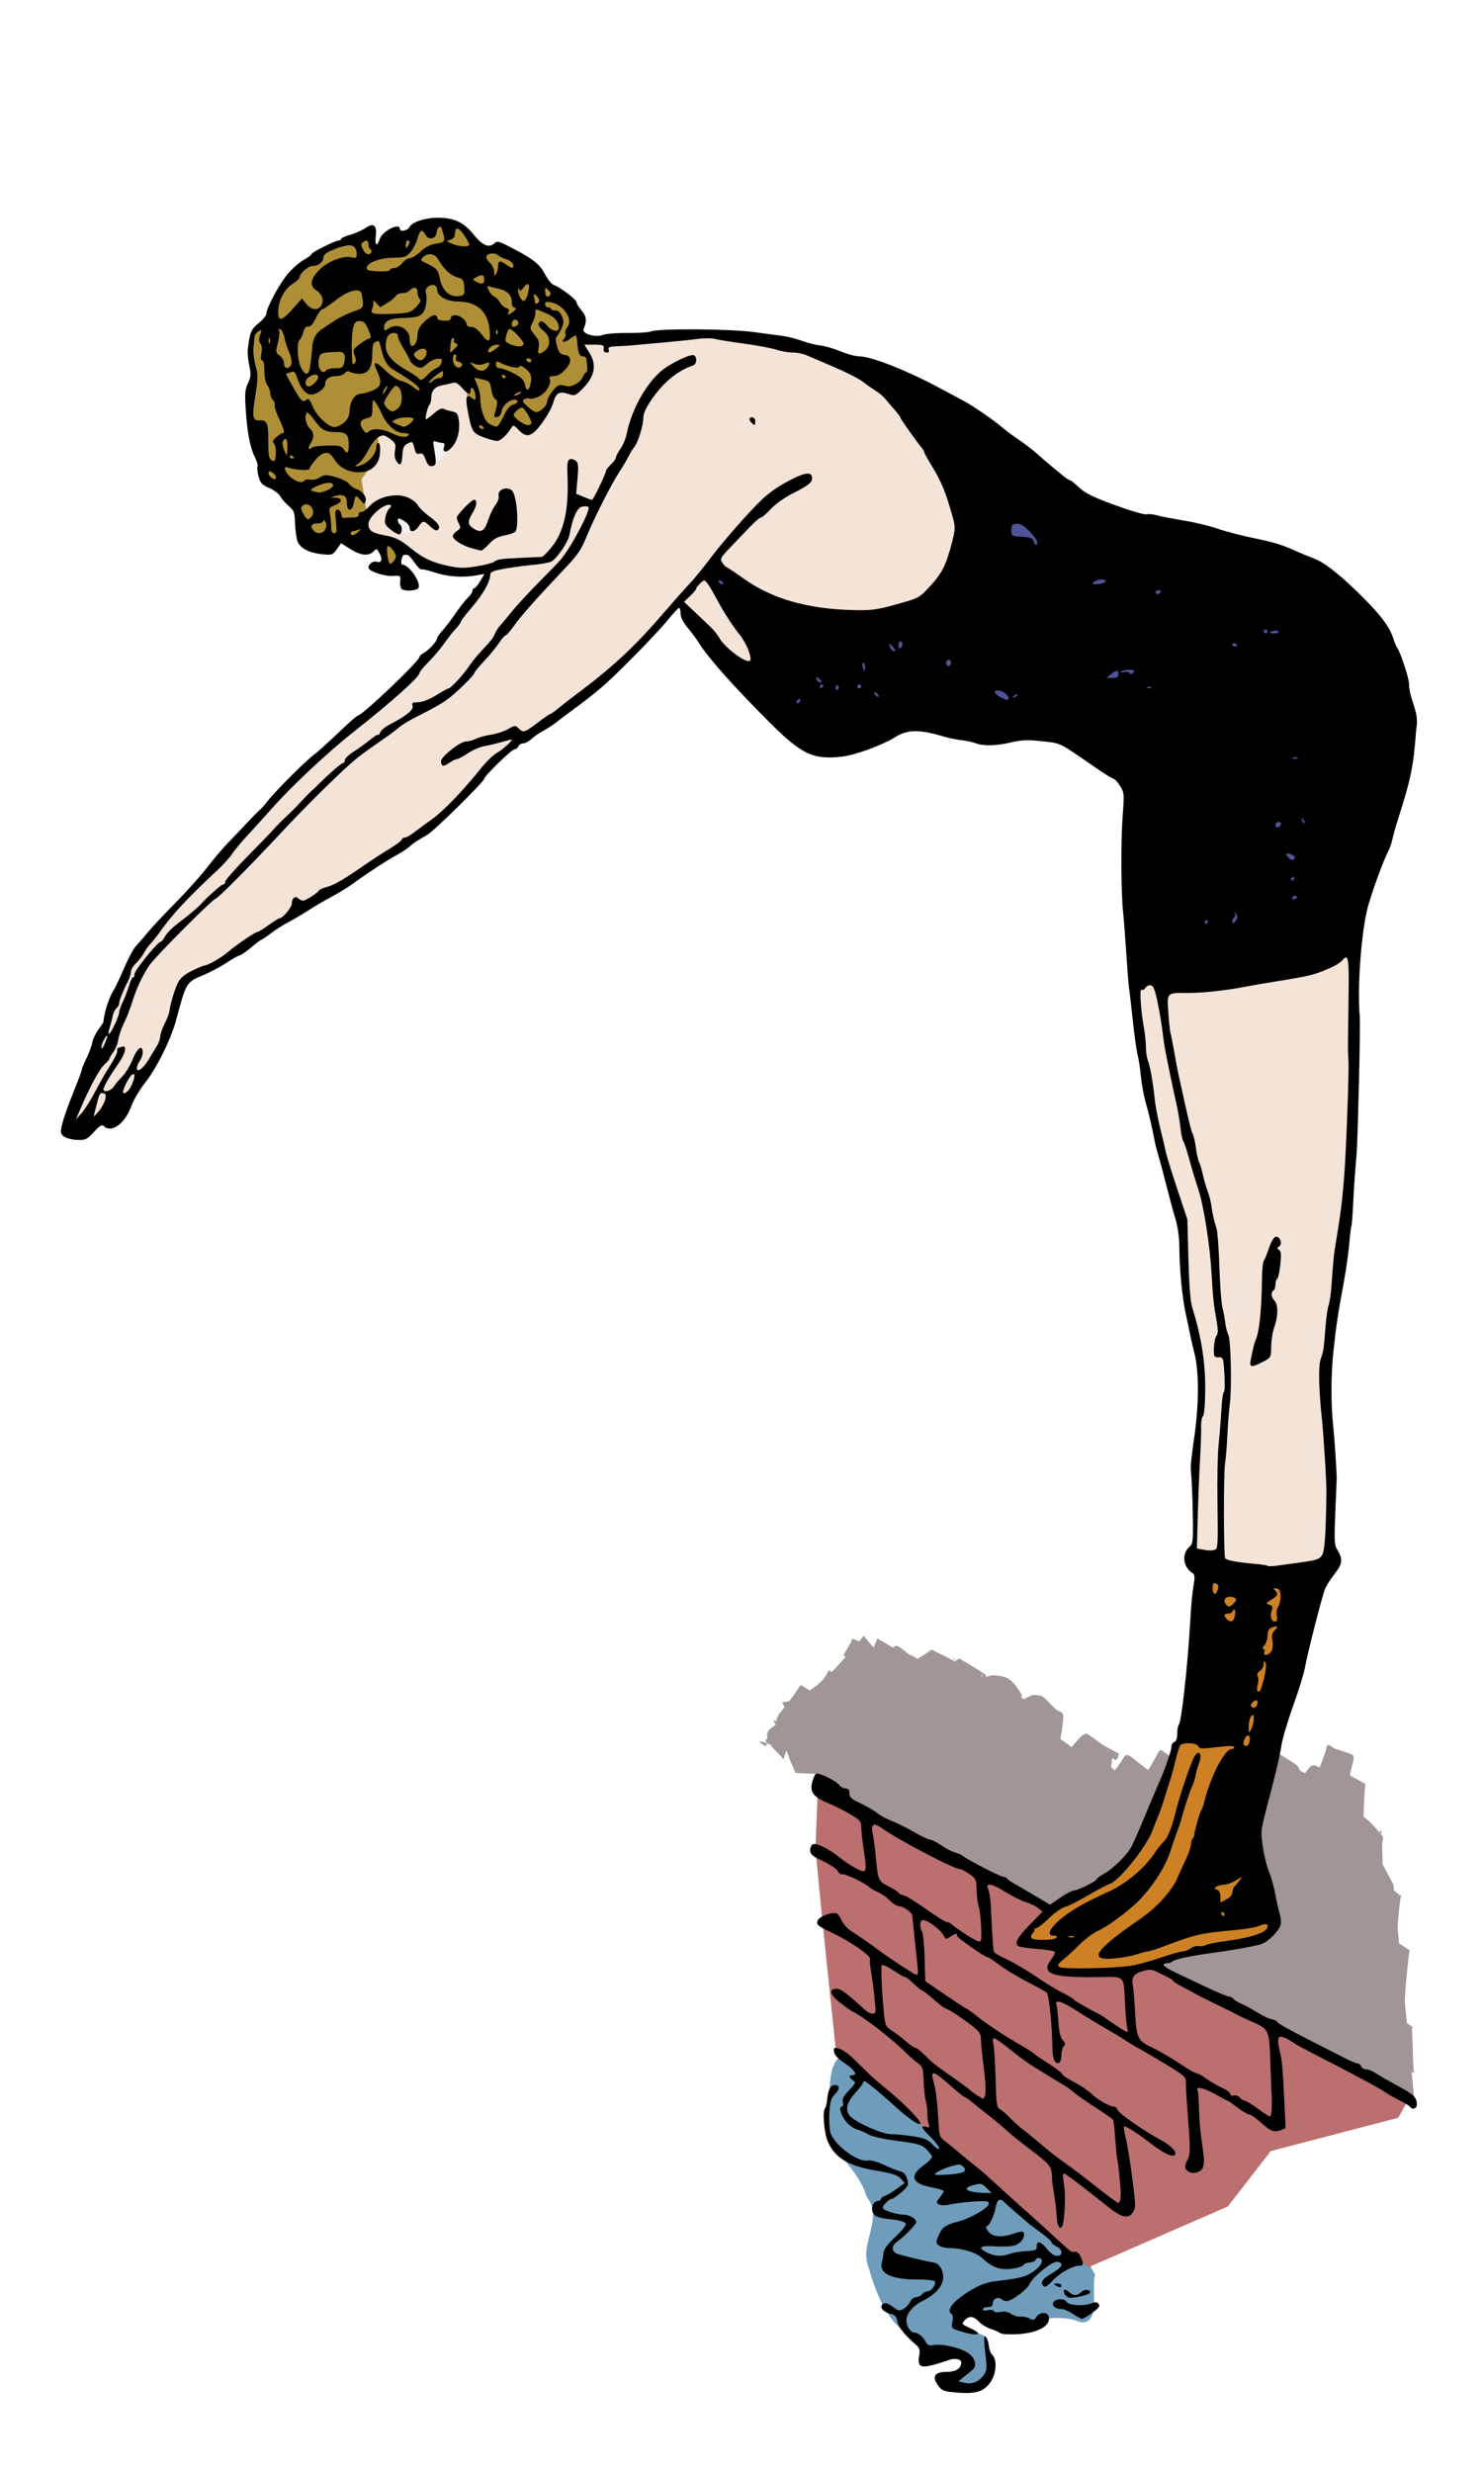 <?xml version="1.0" encoding="UTF-8" standalone="no"?>
<!-- Created with Inkscape (http://www.inkscape.org/) -->

<svg
   width="200mm"
   height="333mm"
   viewBox="0 0 200 333"
   version="1.1"
   id="svg5"
   xml:space="preserve"
   inkscape:version="1.2.2 (b0a8486, 2022-12-01)"
   sodipodi:docname="ladyreadytodive1921colour.svg"
   xmlns:inkscape="http://www.inkscape.org/namespaces/inkscape"
   xmlns:sodipodi="http://sodipodi.sourceforge.net/DTD/sodipodi-0.dtd"
   xmlns="http://www.w3.org/2000/svg"
   xmlns:svg="http://www.w3.org/2000/svg"
   xmlns:rdf="http://www.w3.org/1999/02/22-rdf-syntax-ns#"
   xmlns:cc="http://creativecommons.org/ns#"
   xmlns:dc="http://purl.org/dc/elements/1.1/"><sodipodi:namedview
     id="namedview7"
     pagecolor="#ffffff"
     bordercolor="#000000"
     borderopacity="0.25"
     inkscape:showpageshadow="2"
     inkscape:pageopacity="0.0"
     inkscape:pagecheckerboard="0"
     inkscape:deskcolor="#d1d1d1"
     inkscape:document-units="mm"
     showgrid="false"
     inkscape:zoom="0.35455254"
     inkscape:cx="582.42426"
     inkscape:cy="1005.4927"
     inkscape:window-width="1652"
     inkscape:window-height="1099"
     inkscape:window-x="0"
     inkscape:window-y="25"
     inkscape:window-maximized="0"
     inkscape:current-layer="layer1" /><defs
     id="defs2"><filter
       inkscape:collect="always"
       style="color-interpolation-filters:sRGB"
       id="filter45064"
       x="-0.019"
       y="-0.013"
       width="1.038"
       height="1.025"><feGaussianBlur
         inkscape:collect="always"
         stdDeviation="0.293"
         id="feGaussianBlur45066" /></filter><filter
       inkscape:collect="always"
       style="color-interpolation-filters:sRGB"
       id="filter45068"
       x="-0.017"
       y="-0.02"
       width="1.033"
       height="1.04"><feGaussianBlur
         inkscape:collect="always"
         stdDeviation="0.552"
         id="feGaussianBlur45070" /></filter><filter
       inkscape:collect="always"
       style="color-interpolation-filters:sRGB"
       id="filter45236"
       x="-0.006"
       y="-0.006"
       width="1.012"
       height="1.012"><feGaussianBlur
         inkscape:collect="always"
         stdDeviation="0.114"
         id="feGaussianBlur45238" /></filter></defs><g
     inkscape:label="Layer 1"
     inkscape:groupmode="layer"
     id="layer1"
     transform="translate(-2.53,85.078)"><g
       id="g48514"
       transform="translate(8.209,0.746)"><path
         id="path48358"
         style="opacity:1;fill:#a09696;fill-opacity:1;stroke:none;stroke-width:0.627"
         d="m 110.712,134.52 v 5.2e-4 c -0.06,-0.008 -0.125,0.182 -0.186,0.252 -0.143,0.164 -0.286,0.329 -0.429,0.493 -0.077,-0.032 -0.161,-0.067 -0.243,-0.101 -0.138,-0.072 -0.243,-0.114 -0.327,-0.136 -0.093,-0.04 -0.159,-0.065 -0.257,-0.107 -0.168,-0.073 -0.178,0.319 -0.27,0.477 -0.339,0.585 -0.718,1.148 -1.015,1.757 0.102,0.061 0.201,0.125 0.302,0.187 -0.162,0.185 -0.323,0.37 -0.487,0.552 -0.452,0.503 -0.909,0.999 -1.368,1.496 l -0.437,-0.246 c -0.054,0.174 -0.144,0.329 -0.234,0.488 -0.315,0.575 -0.739,1.064 -1.259,1.466 -0.328,0.263 -0.318,0.265 -0.672,0.508 -0.126,0.086 -0.249,0.173 -0.369,0.262 l -1.257,-0.742 c -0.867,1.431 -1.926,2.729 -2.974,4.029 -0.176,0.441 -0.287,0.705 -0.264,0.885 -0.587,-0.366 -0.399,-0.127 -0.097,0.464 -0.014,0.008 -0.028,0.016 -0.042,0.024 -0.015,9e-5 -0.024,0.007 -0.029,0.017 -0.564,0.333 -1.043,0.708 -1.09,1.303 -0.014,0.168 0.001,0.329 0.036,0.486 -0.086,0.068 -0.172,0.137 -0.258,0.205 0.075,0.178 0.118,0.312 0.145,0.424 0.165,0.059 0.33,0.121 0.495,0.186 0.473,0.678 1.237,1.28 1.726,1.931 0.143,0.19 0.309,-1.057 0.474,-1.069 0.047,0.117 0.096,0.24 0.141,0.357 0.002,0.01 0.003,0.016 0.005,0.026 0.001,-0.001 0.002,-0.002 0.004,-0.003 0.089,0.233 0.176,0.469 0.257,0.727 0.054,0.171 0.755,1.685 0.799,1.859 l 3.002,0.136 c -0.126,-0.151 9.751,-0.02 9.646,-0.186 -0.175,-0.278 -8.468,-2.716 -8.61,-3.012 -0.212,-0.443 -2.27,0.976 -2.446,0.518 0.781,0.487 0.475,0.227 -0.029,-0.167 0.029,-0.079 2.325,-0.574 2.356,-0.634 0.18,-0.343 -1.982,-0.328 -1.857,-0.694 0.127,-0.281 0.206,-0.753 0.44,-0.973 7.9e-4,0.014 -0.006,0.052 0.003,0.042 0.158,-0.186 0.305,-0.559 0.405,-0.76 0.205,-0.41 0.252,-0.495 0.39,-0.745 0.449,-0.254 1.302,-0.384 1.105,-0.797 -0.034,-0.07 -0.07,-0.138 -0.11,-0.204 0.118,0.051 0.254,0.106 0.399,0.163 1.842,2.072 1.865,1.658 2.989,0.333 0.221,-0.232 0.442,-0.465 0.664,-0.697 0.373,0.063 0.852,0.131 1.376,0.202 0.084,0.052 0.17,0.103 0.25,0.159 -0.003,-0.042 -0.009,-0.084 -0.013,-0.126 0.071,0.01 0.118,0.017 0.193,0.027 0.268,0.035 0.382,-0.252 0.489,-0.564 0.023,-0.038 0.046,-0.077 0.069,-0.115 0.011,4.2e-4 0.021,0.002 0.032,0.002 0.304,0.008 0.366,-0.355 0.425,-0.73 0.032,-0.049 0.066,-0.097 0.099,-0.146 0.515,0.191 1.212,0.465 2.206,0.963 0.093,0.046 0.143,-0.15 0.211,-0.228 0.364,-0.416 -0.02,-0.031 0.472,-0.495 0.15,-0.097 0.296,-0.202 0.451,-0.292 0.639,-0.371 0.539,-0.255 1.196,-0.616 0.585,-0.321 1.113,-0.707 1.64,-1.114 0.338,-0.261 0.635,-0.563 0.917,-0.88 0.07,0.05 0.14,0.098 0.215,0.138 0.615,0.326 1.236,0.64 1.858,0.95 -0.02,0.732 0.517,0.747 2.946,1.113 0.133,0.089 0.27,0.179 0.394,0.267 0.082,0.059 0.08,-0.051 0.059,-0.196 0.245,0.038 0.456,0.068 0.736,0.114 0.146,0.024 0.281,-0.011 0.411,-0.074 0.147,0.105 0.3,0.207 0.464,0.303 -0.368,0.524 -0.756,1.038 -1.173,1.626 -0.203,0.286 -0.396,0.58 -0.594,0.87 1.019,0.502 1.96,1.248 3.01,1.655 0.028,0.023 0.06,0.044 0.087,0.067 0.001,-0.011 9.9e-4,-0.022 0.002,-0.033 0.241,0.088 0.488,0.159 0.743,0.204 0.512,0.089 0.893,-0.468 1.317,-0.821 0.447,0.241 1.279,0.457 2.503,0.718 0.184,0.117 0.367,0.235 0.542,0.36 0.033,0.024 -0.034,-0.081 -0.023,-0.121 0.011,-0.04 0.025,-0.081 0.042,-0.12 0.083,0.017 0.144,0.032 0.23,0.049 0.09,0.018 0.162,-0.014 0.226,-0.071 0.006,0.004 0.012,0.009 0.018,0.013 0.006,0.009 0.012,0.019 0.022,0.025 0.013,0.007 0.027,0.014 0.04,0.021 0.305,0.227 0.606,0.46 0.888,0.717 0.328,0.278 0.605,0.62 0.943,0.886 0.143,0.113 0.291,0.223 0.452,0.308 0.015,0.008 0.03,0.016 0.044,0.024 -0.103,1.796 -0.487,2.055 2.087,2.868 1.174,1.148 1.269,1.022 1.236,0.372 0.037,0.011 0.06,0.019 0.097,0.029 0.319,0.093 0.397,-0.535 0.608,-0.792 0.07,-0.085 0.143,-0.168 0.215,-0.251 -0.027,0.118 -0.052,0.237 -0.079,0.353 -0.367,1.638 -0.37,1.144 3.12,1.991 0.069,0.044 0.136,0.089 0.204,0.134 -0.006,-0.029 -0.009,-0.058 -0.009,-0.087 0.099,0.024 0.17,0.038 0.274,0.065 0.099,0.025 0.161,-0.05 0.213,-0.155 0.668,0.425 1.342,0.838 2.069,1.147 0.174,0.074 0.292,-0.243 0.425,-0.377 0.13,-0.131 0.24,-0.255 0.345,-0.379 0.123,0.739 0.8,0.821 3.298,1.028 0.002,0.049 0.009,0.096 0.03,0.141 0.038,0.079 0.33,0.085 0.26,0.033 -0.079,-0.059 -0.163,-0.114 -0.245,-0.17 0.149,0.012 0.266,0.023 0.429,0.036 0.383,0.032 0.368,-0.675 0.551,-1.013 0.434,-0.718 0.751,-1.248 1.177,-1.904 0.428,0.123 0.857,0.243 1.286,0.363 0.088,0.074 0.174,0.151 0.26,0.227 0.001,-0.026 0.004,-0.054 0.002,-0.079 -0.002,-0.025 -0.002,-0.05 -0.004,-0.074 0.24,0.068 0.481,0.135 0.72,0.206 0.638,-0.557 1.282,-1.464 2.204,-1.567 0.646,0.416 1.3,0.814 2.011,1.098 0.285,0.114 0.574,-0.217 0.858,-0.332 0.327,-0.132 0.646,-0.284 0.975,-0.41 0.111,-0.043 0.227,-0.089 0.344,-0.134 1.12,0.66 2.218,1.412 3.467,1.759 0.316,0.088 0.49,-0.437 0.735,-0.656 0.354,-0.277 -0.36,3.808 0.415,1.773 -1.189,2.483 0.159,-0.404 0.173,-0.322 0.008,0.661 0.573,-0.816 0.56,-0.155 -0.017,0.871 -0.122,2.287 -0.248,3.193 -0.032,0.234 -0.342,0.57 -0.142,0.696 0.087,0.055 0.144,0.091 0.227,0.143 0.141,0.185 0.428,0.354 0.928,0.585 2.566,1.619 2.258,1.337 2.463,-0.714 0.077,-0.548 0.147,-1.097 0.231,-1.644 0.014,-0.09 0.048,-0.282 0.067,-0.404 -0.062,-0.037 -0.113,-0.079 -0.132,-0.122 -0.011,-0.025 -0.018,-0.053 -0.025,-0.082 0.061,0.017 0.122,0.033 0.183,0.049 0.004,-0.027 0.009,-0.056 0.014,-0.084 0.023,0.038 0.055,0.075 0.095,0.109 0.033,0.008 0.067,0.016 0.1,0.023 0.047,0.039 0.094,0.079 0.139,0.119 0.274,0.117 0.755,0.219 1.434,0.33 0.013,0.015 0.025,0.027 0.038,0.041 -0.358,1.587 -0.198,1.956 2.829,2.659 -0.163,0.982 -0.09,1.149 1.402,1.508 0.008,0.595 -0.011,1.189 -0.04,1.787 -0.016,0.231 -0.009,0.464 -0.048,0.692 -0.01,0.057 -0.064,0.096 -0.097,0.144 0.563,0.127 1.122,0.348 1.683,0.531 0.062,0.912 0.117,1.823 0.174,2.735 0.017,0.282 0.03,0.564 0.055,0.845 0.016,0.178 -0.077,0.429 0.069,0.532 0.566,0.402 1.17,0.744 1.782,1.074 -2.6e-4,1.006 -0.05,2.013 -0.065,3.016 -0.025,1.658 -0.017,1.831 -0.012,3.488 -0.039,0.902 0.005,1.804 -0.007,2.705 -0.002,0.153 -0.16,0.384 -0.027,0.459 0.02,0.011 0.041,0.023 0.061,0.034 0.036,0.052 0.137,0.102 0.312,0.174 0.205,0.115 0.41,0.23 0.619,0.342 -0.011,0.131 -0.02,0.261 -0.03,0.392 -0.081,1.426 -0.307,2.84 -0.402,4.265 -0.026,0.518 0.022,1.034 0.076,1.549 0.111,1.068 0.164,1.164 1.075,1.467 0.055,0.872 0.069,1.746 0.054,2.619 -0.013,0.446 -0.057,0.889 -0.041,1.335 l 3.551,1.725 c -0.16,-0.437 -0.142,-0.906 -0.172,-1.364 -0.052,-1.298 -0.056,-2.598 -0.141,-3.895 -0.01,-0.186 -0.028,-0.371 -0.031,-0.558 -0.003,-0.156 0.145,-0.383 0.014,-0.469 -0.369,-0.242 -0.685,-0.461 -0.977,-0.666 -3.6e-4,-0.003 -6.9e-4,-0.006 -0.001,-0.009 -0.098,-1.459 0.02,-2.93 0.099,-4.387 0.141,-1.751 0.309,-3.501 0.546,-5.243 -0.022,-0.013 -0.043,-0.027 -0.065,-0.04 -2.3e-4,0.006 2.2e-4,0.013 -0.006,0.01 -0.025,-0.012 -0.051,-0.025 -0.076,-0.038 0.003,-0.006 0.005,-0.012 0.008,-0.019 -0.524,-0.322 -1.043,-0.653 -1.565,-0.979 0.028,-0.97 0.097,-2.009 0.166,-2.961 0.081,-1.107 0.173,-2.214 0.387,-3.305 -0.76,-0.517 -1.504,-1.061 -2.264,-1.578 -0.113,-0.946 -0.185,-1.897 -0.218,-2.848 -0.025,-0.934 -0.052,-1.652 -0.052,-2.579 -7e-5,-0.346 0.24,-0.775 0.015,-1.038 -0.03,-0.035 -0.198,-0.236 -0.308,-0.369 -0.021,-0.007 -0.043,-0.015 -0.064,-0.023 0.003,-0.014 0.006,-0.027 0.01,-0.041 0.021,0.025 0.035,0.041 0.054,0.064 0.043,0.015 0.086,0.034 0.13,0.048 0.124,0.037 0.08,-0.46 -0.028,-0.388 -0.09,0.06 -0.128,0.164 -0.156,0.276 -0.489,-0.588 -1.409,-1.657 -2.172,-2.146 0.043,-1.479 0.113,-2.957 0.24,-4.432 -0.705,-0.359 -1.387,-0.772 -2.087,-1.145 0.093,-0.422 0.191,-0.843 0.298,-1.262 0.441,-1.739 0.524,-1.363 -2.304,-2.323 -0.771,-0.511 -1.043,-0.629 -1.077,-0.35 -0.101,0.058 -0.073,0.391 -0.128,0.547 -0.259,0.74 -0.472,1.384 -0.766,2.121 -0.03,0.076 -0.064,0.151 -0.095,0.227 -0.516,-0.35 -1.024,-0.458 -1.415,0.009 -0.152,0.182 -0.275,0.387 -0.422,0.572 -0.041,0.052 -0.086,0.101 -0.128,0.152 -0.128,-0.056 -0.284,-0.116 -0.46,-0.182 -0.107,-0.091 -0.198,-0.167 -0.294,-0.249 -0.154,-0.755 -0.848,-0.9 -3.444,-2.608 -0.191,-0.125 -0.463,0.017 -0.679,0.091 -1.035,0.357 -1.905,1.332 -2.874,1.826 -0.026,0.011 -0.04,0.017 -0.065,0.027 -0.691,-0.437 -1.391,-0.86 -2.077,-1.303 -0.208,-0.066 -0.406,-0.187 -0.624,-0.199 -0.863,-0.046 -1.844,0.634 -2.706,0.788 -0.131,0.023 -0.373,-0.012 -0.572,-0.038 -0.403,-0.183 -0.882,-0.401 -1.546,-0.716 -0.193,-0.092 -0.435,-0.054 -0.642,-0.001 -0.513,0.132 -0.966,0.509 -1.408,0.894 -0.658,-0.498 -1.319,-0.991 -2.018,-1.427 -0.09,-0.056 -0.201,0.089 -0.268,0.171 -0.125,0.153 -0.199,0.342 -0.295,0.514 -0.377,0.676 -0.75,1.354 -1.166,2.007 -2.913,-2.108 -2.734,-2.716 -3.675,-1.086 -0.263,0.389 -0.535,0.778 -0.837,1.14 -0.187,-0.172 -0.341,-0.319 -0.48,-0.455 0.049,-0.402 0.098,-0.804 0.135,-1.208 0.153,0.087 0.303,0.177 0.457,0.263 0.129,0.072 0.293,-0.299 0.331,-0.386 0.014,-0.037 0.024,-0.075 0.037,-0.112 -0.196,-0.108 -0.457,-0.256 -0.782,-0.438 4.6e-4,-0.008 0.001,-0.016 0.002,-0.024 0.168,0.097 0.688,0.392 0.785,0.449 0.038,-0.11 0.076,-0.22 0.111,-0.331 l -2.202,-1.185 c -0.671,-0.508 -1.345,-1.011 -2.045,-1.477 -0.209,-0.139 -0.631,0.129 -0.748,0.222 -0.188,0.15 -0.349,0.333 -0.512,0.509 -0.23,0.248 -0.444,0.509 -0.667,0.763 -0.085,0.09 -0.17,0.181 -0.254,0.271 -0.475,-0.385 -0.977,-0.739 -1.483,-1.087 0.095,-0.659 0.245,-1.313 0.293,-1.975 0.15,-1.424 0.25,-1.513 -0.788,-1.92 -2.082,-2.026 -1.643,-1.97 -3.181,-2.056 -0.265,0.112 -0.541,0.203 -0.795,0.337 -0.15,0.079 -0.298,0.162 -0.445,0.246 -0.126,-0.087 -0.253,-0.174 -0.384,-0.249 0.095,-0.146 0.124,-0.294 0.033,-0.448 -1.437,-2.411 -2.216,-2.387 -3.87,-2.539 -0.268,0.067 -0.544,0.107 -0.803,0.202 -0.008,0.003 -0.085,0.038 -0.099,0.043 -0.01,-0.11 0.018,-0.245 -0.068,-0.306 -1.109,-0.788 -2.306,-1.444 -3.459,-2.165 -0.072,0.018 -0.15,0.023 -0.218,0.054 -0.089,0.04 -0.173,0.108 -0.252,0.182 0.057,0.052 0.112,0.107 0.167,0.165 -0.084,-0.056 -0.128,-0.088 -0.196,-0.135 -0.044,0.043 -0.085,0.086 -0.123,0.128 -1.036,-0.592 -2.132,-1.076 -3.194,-1.622 -0.501,0.398 -1.035,0.757 -1.592,1.071 -0.076,0.049 -0.157,0.093 -0.229,0.148 -0.018,0.014 -0.031,0.033 -0.048,0.048 -0.206,-0.171 -0.595,-0.366 -1.213,-0.638 -1.343,-1.139 -1.687,-1.376 -2.084,-0.869 l -2.118,-1.245 c -0.154,0.398 -0.325,0.789 -0.502,1.177 -0.027,-0.012 -0.044,-0.023 -0.072,-0.035 -0.342,-0.389 -0.737,-0.842 -1.254,-1.481 -0.008,-0.01 -0.017,-0.016 -0.025,-0.017 z m 12.456,3.335 c 0.01,-0.01 0.019,-0.02 0.029,-0.03 -0.497,-0.45 -0.941,-0.594 -0.029,0.03 z m 21.865,12.88 c -0.002,0.004 -0.003,0.009 -0.005,0.013 0.323,0.179 0.356,0.192 0.005,-0.013 z m 39.113,26.013 c 0.025,0.015 0.049,0.031 0.074,0.046 9.8e-4,-0.026 -0.041,-0.111 -0.055,-0.086 -0.007,0.013 -0.013,0.026 -0.019,0.039 z m -13.643,-19.774 c -0.103,-0.044 -0.18,-0.091 -0.239,-0.143 -0.036,-0.009 -0.072,-0.016 -0.109,-0.025 -0.008,0.051 -0.018,0.109 -0.026,0.156 0.21,0.125 0.573,0.195 0.457,0.084 -0.026,-0.025 -0.056,-0.047 -0.083,-0.071 z m -16.36,-2.973 c -0.005,0.112 -0.022,0.231 0.048,0.31 0.063,0.07 0.35,0.041 0.281,-0.023 -0.107,-0.099 -0.219,-0.192 -0.329,-0.287 z m -10.364,1.046 c 3.8e-4,0.002 1.1e-4,0.003 5.2e-4,0.005 0.011,0.046 0.16,0.102 0.121,0.075 -0.04,-0.027 -0.081,-0.053 -0.121,-0.08 z m -46.149,-6.084 c -0.305,-0.11 -0.609,-0.205 -0.914,-0.254 -0.232,-0.037 1.145,1.223 0.914,0.254 z m 22.122,-12.248 c 0.025,-0.009 0.055,-0.012 0.062,0.003 0.013,0.026 0.013,0.055 0.015,0.083 -0.036,-0.019 -0.072,-0.036 -0.108,-0.055 -0.014,-0.008 0.005,-0.022 0.03,-0.03 z m 6.806,3.101 c 0.043,-0.005 0.086,0.004 0.123,0.033 0.049,0.038 0.05,0.114 0.075,0.171 -0.118,-0.067 -0.182,-0.106 -0.294,-0.17 0.032,-0.014 0.064,-0.03 0.096,-0.033 z m -6.037,0.788 c 0.185,0.189 0.393,0.333 0.636,0.458 -0.034,0.009 -0.067,0.02 -0.103,0.027 -0.201,-0.134 -0.405,-0.265 -0.607,-0.397 0.025,-0.029 0.05,-0.058 0.074,-0.088 z m -0.334,0.395 c 0.713,0.342 1.232,0.64 0.855,0.517 -0.323,-0.106 -0.623,-0.271 -0.922,-0.439 0.022,-0.026 0.045,-0.052 0.067,-0.078 z m 18.369,8.68 c -0.027,0.029 -0.055,0.059 -0.082,0.088 -0.028,-0.014 -0.055,-0.028 -0.083,-0.043 0.056,-0.021 0.111,-0.037 0.165,-0.045 z m 4.925,0.184 c 0.009,-8.3e-4 0.017,4.8e-4 0.026,0 0.13,0.075 0.314,0.179 0.421,0.241 0.009,0.015 0.018,0.03 0.018,0.037 -0.162,-0.091 -0.313,-0.177 -0.484,-0.274 0.006,-8.2e-4 0.013,-0.003 0.019,-0.004 z m 0.726,1.092 c 0.02,0.012 0.039,0.024 0.059,0.037 -0.02,-0.011 -0.039,-0.023 -0.059,-0.034 4e-5,-5.1e-4 -5e-5,-0.001 0,-0.002 3e-5,-3.4e-4 -3e-5,-6.9e-4 0,-0.001 z m 9.525,1.039 c 0.049,-0.008 0.105,0.063 0.143,0.136 -0.057,-0.042 -0.115,-0.085 -0.172,-0.128 0.01,-0.003 0.019,-0.007 0.029,-0.008 z m -3.337,4.268 c 0.015,0.01 0.029,0.021 0.044,0.031 -0.016,-0.001 -0.029,-0.002 -0.045,-0.004 -3e-4,-0.009 4.2e-4,-0.018 5.2e-4,-0.027 z m 28.999,9.336 h 5.1e-4 c 0.072,0.055 0.146,0.109 0.217,0.166 0.06,0.049 -0.143,-0.063 -0.214,-0.095 -7.9e-4,-0.024 -0.002,-0.048 -0.003,-0.071 z m 3.437,3.758 c 0.057,-0.01 0.154,0.165 0.102,0.14 -0.065,-0.031 -0.129,-0.064 -0.193,-0.096 0.028,-0.021 0.057,-0.038 0.091,-0.043 z"
         sodipodi:nodetypes="ccscccssccsccccscccccccsccccsccccsccsscccccsscscccccccscccccsscsscccccscsccsccccsccsccccccccscccccscccccscsscccsccccccscccssscsccccsscccscsccccccccccccccssccscsscccccccccccccccccccccccccccsscccccsccccccccscsscccsccccsccsccscscccccscccccccsssccccccsccccccccsccccccscccccccccccccccccccscccssscssccscscscccccccccscccsssccccscsccccccscccccccccccsccccccccccccccccccsscss" /><path
         style="opacity:1;mix-blend-mode:normal;fill:#a09696;fill-opacity:1;stroke:none;stroke-width:0.627"
         d="m 105.885,155.96 -6.157,-12.5 25.403,-3.707 18.779,13.586 30.15,-0.335 8.041,14.98 2.886,29.579 -25.932,-9.515 -41.976,-18.656 z"
         id="path44118"
         sodipodi:nodetypes="cccccccccc" /><path
         style="opacity:1;fill:#6f9cbb;fill-opacity:1;stroke:none;stroke-width:0.627;filter:url(#filter45064)"
         d="m 110.549,182.451 c -0.927,2.861 1.72,6.882 -2.485,8.266 -2.846,1.914 -1.216,5.669 -2.731,8.264 -0.056,4.567 4.632,6.872 5.755,11.035 2.373,2.998 -0.919,6.243 0.22,9.34 1.017,3.466 2.313,7.224 5.444,9.315 1.766,2.761 4.609,2.578 7.371,3.467 2.354,1.726 -4.2,3.404 -0.075,3.738 4.576,1.714 4.808,-4.757 2.733,-7.185 -1.631,-0.775 -4.65,-0.737 -2.533,-3.256 1.5,-0.541 3.56,2.758 5.87,1.507 3.305,0.261 6.449,-1.376 9.867,0.024 2.747,0.27 1.348,-4.609 1.924,-6.401 -2.034,-3.142 -1.443,-7.051 -1.015,-10.62 -0.254,-3.458 -0.856,-7.281 -2.833,-10.255 -2.801,-4.325 -6.938,-7.505 -10.81,-10.807 -3.072,-2.565 -6.23,-5.078 -9.985,-6.575 -2.568,-1.182 -5.491,-4.641 -6.716,0.142 z"
         id="path44999" /><path
         style="opacity:1;mix-blend-mode:normal;fill:#bb6f6f;fill-opacity:1;stroke:none;stroke-width:0.627;filter:url(#filter45068)"
         d="m 104.579,153.907 -0.355,9.322 0.915,9.521 1.866,17.91 2.798,2.425 31.156,26.492 18.843,-8.209 5.783,-7.462 17.164,-4.477 1.492,-2.612 -23.88,-12.313 -46.27,-24.172 -7.46,-4.372 z"
         id="path44340"
         sodipodi:nodetypes="cccccccccccccc" /><path
         style="opacity:1;fill:#f4e3d7;stroke:none;stroke-width:0.627"
         d="m 85.736,-4.67 -5.783,6.343 -8.022,6.903 -3.918,3.358 -4.104,2.425 -2.052,1.866 -7.089,6.903 -2.798,3.172 -13.432,8.209 -15.671,9.701 -3.172,2.052 -1.679,3.358 -1.679,5.41 -2.985,4.664 -2.798,5.224 L 9.059,64.171 4.768,66.597 H 2.903 l 5.224,-13.059 1.306,-3.918 2.239,-5.41 1.679,-2.612 6.157,-6.903 10.261,-11.007 5.037,-5.597 7.836,-6.53 8.209,-7.462 4.104,-5.41 2.985,-3.918 1.492,-1.492 0.56,-2.798 -3.918,0.746 -4.851,-1.492 -2.052,-2.052 -4.104,-0.746 -0.933,-0.746 -0.933,-1.119 -1.866,-0.187 0.746,-9.328 3.358,-7.836 27.238,-7.836 15.671,-0.746 5.597,0.187 18.096,4.291 16.417,11.567 22.387,12.873 23.693,5.597 c 9.799,15.334 9.105,20.397 2.425,42.536 v 10.634 l 0.187,16.231 -1.492,13.619 -2.239,19.776 -0.56,5.597 0.933,10.261 -0.187,8.395 0.187,4.477 -9.515,0.933 -3.731,-0.746 -5.597,-1.492 0.373,-1.866 -0.187,-9.515 0.933,-7.836 0.373,-4.851 -1.306,-7.276 -1.306,-4.664 -0.187,-8.768 -2.239,-8.209 -2.052,-8.768 -1.679,-10.074 -0.933,-14.552 3.358,-21.455 c -4.584,-2.42 -9.318,-4.618 -15.858,-4.104 l -19.029,-1.492 -4.851,3.731 -2.425,0.933 -2.239,0.187 -2.612,-0.933 -4.477,-4.664 z"
         id="path41919"
         sodipodi:nodetypes="ccccccccccccccccccccccccccccccccccccccccccccccccccccccccccccccccccccccccccccccc" /><path
         style="opacity:1;fill:#4f5397;fill-opacity:1;stroke:none;stroke-width:0.627"
         d="m 91.146,-9.147 -0.746,2.052 7.836,7.649 1.866,8.955 3.731,2.239 17.537,-3.172 20.522,4.104 9.701,7.089 -1.306,22.76 11.38,0.56 9.701,-3.545 8.955,-29.29 -12.126,-18.843 -46.081,-16.231 5.597,15.111 -11.753,7.836 -11.007,0.746 -11.567,-5.97 z"
         id="path43790" /><path
         style="opacity:1;fill:#cd8124;fill-opacity:1;stroke:none;stroke-width:0.627"
         d="m 156.07,124.99 v 16.977 l -3.545,8.209 -3.731,10.447 -2.425,3.731 -2.612,2.985 -6.157,2.985 -4.104,3.358 -1.679,2.052 6.343,0.746 -2.052,2.612 0.373,0.373 9.888,0.373 5.41,-1.866 5.224,-1.306 6.157,-0.933 2.052,-0.933 0.746,-1.866 -3.545,-13.246 9.888,-34.141 -9.515,1.306 z"
         id="path44008" /><path
         style="opacity:1;fill:#af8f36;fill-opacity:1;stroke:none;stroke-width:0.627;filter:url(#filter45236)"
         d="m 72.032,-43.717 0.768,4.69 1.109,1.62 v 1.706 l -1.791,2.388 -2.473,-0.171 -0.853,0.938 -0.938,2.303 -2.217,2.303 -2.388,-1.279 -2.047,1.961 -1.62,-0.085 -1.109,-0.853 -1.109,-3.838 -0.512,-2.985 -4.69,1.194 -1.364,3.241 v 2.644 l -2.558,1.791 -0.853,-0.938 -1.279,-0.597 -0.853,0.426 0.085,1.706 -0.682,2.047 -1.62,2.217 0.426,2.729 0.341,2.132 -0.341,3.241 3.411,0.085 1.023,1.023 v 2.132 l -1.62,1.109 -0.426,-3.667 -3.241,0.426 -2.047,-1.279 -3.411,0.853 -1.535,-1.194 -1.876,-4.946 -4.093,-2.985 -0.597,-6.481 -1.194,-1.62 0.682,-5.031 -0.426,-3.667 0.256,-2.303 0.341,-0.853 2.217,-1.706 1.023,-3.241 2.558,-2.9 4.093,-2.985 5.287,-2.047 0.853,2.217 1.961,0.085 4.861,-3.411 3.411,-0.256 1.706,0.768 2.388,2.9 3.155,0.256 3.496,1.45 2.814,3.496 1.706,1.023 z"
         id="path45126" /><path
         style="opacity:1;fill:#f2f2f2;fill-opacity:1;stroke:none;stroke-width:0.627"
         d="m 51.906,-27.344 0.682,4.008 1.279,-0.597 1.279,-2.644 -0.853,-1.109 z m -4.093,9.978 -0.597,2.047 0.597,1.194 0.938,0.085 0.853,-0.171 0.597,-0.938 0.171,-2.132 z"
         id="path45240" /><path
         id="path248"
         style="fill:#000000;stroke-width:0.265"
         d="m 53.204,-56.5 c -1.666,0.04 -3.326,0.575 -3.683,1.243 -0.28,0.523 -1.312,0.713 -1.312,0.242 0,-0.868 -2.325,0.29 -2.691,1.34 -0.404,1.159 -0.701,0.938 -0.549,-0.409 0.162,-1.439 -0.326,-1.776 -1.446,-0.996 -0.405,0.282 -1.303,0.677 -1.994,0.876 -0.691,0.2 -1.257,0.456 -1.257,0.569 0,0.114 -0.139,0.207 -0.31,0.207 -0.455,0 -3.659,1.599 -3.659,1.826 0,0.107 -0.463,0.454 -1.029,0.772 -0.566,0.318 -1.517,1.14 -2.114,1.826 -1.109,1.276 -2.942,4.665 -2.942,5.439 0,0.237 -0.468,0.807 -1.04,1.267 -1.031,0.829 -1.208,1.264 -1.469,3.622 -0.044,0.4 0.05,1.348 0.209,2.107 0.246,1.177 0.22,1.527 -0.181,2.368 -0.394,0.826 -0.443,1.399 -0.302,3.514 0.215,3.207 0.592,5.17 1.236,6.439 0.28,0.551 0.439,1.113 0.355,1.251 -0.085,0.137 -0.024,0.736 0.136,1.33 0.247,0.919 0.463,1.154 1.448,1.576 0.637,0.273 1.302,0.772 1.478,1.109 0.176,0.337 0.685,0.922 1.131,1.301 0.731,0.621 0.816,0.854 0.87,2.381 0.033,0.931 0.182,2.015 0.332,2.408 0.346,0.91 1.562,1.539 3.326,1.721 1.314,0.136 1.414,0.101 1.964,-0.672 l 0.58,-0.815 1.233,0.782 c 1.376,0.873 2.464,0.996 3.107,0.353 0.475,-0.475 0.469,-0.477 0.909,0.368 0.366,0.704 0.142,1.221 -0.434,1 -0.459,-0.176 -1.131,0.285 -1.131,0.777 0,0.486 2.104,1.202 3.311,1.127 1.03,-0.064 1.048,-0.049 0.968,0.768 -0.045,0.459 0.063,0.923 0.239,1.031 0.45,0.278 1.851,0.205 2.17,-0.114 0.566,-0.566 -1.147,-3.172 -2.102,-3.198 -0.34,-0.009 -0.102,-1.317 0.241,-1.326 0.109,-0.003 0.302,-0.005 0.427,-0.005 0.126,0 0.557,0.474 0.959,1.054 0.402,0.58 0.827,0.994 0.946,0.921 0.118,-0.073 0.907,0.105 1.753,0.395 1.674,0.575 3.8,0.731 5.586,0.408 l 1.137,-0.205 -0.568,0.963 c -0.312,0.529 -0.675,0.962 -0.806,0.962 -0.131,0 -0.239,0.158 -0.239,0.351 0,0.193 -0.282,0.616 -0.627,0.939 -0.345,0.324 -1.088,1.268 -1.652,2.097 -0.564,0.829 -1.353,1.865 -1.753,2.301 -0.4,0.437 -0.733,0.913 -0.738,1.058 -0.017,0.407 -1.113,1.616 -1.778,1.96 -0.327,0.169 -0.595,0.416 -0.595,0.548 0,0.562 -7.774,7.943 -8.367,7.943 -0.109,0 -1.284,1.042 -2.609,2.315 -1.326,1.273 -2.819,2.613 -3.318,2.977 -1.048,0.763 -5.251,4.973 -6.14,6.148 -0.33,0.437 -0.822,0.989 -1.092,1.226 -0.27,0.237 -1.044,1.026 -1.72,1.753 -0.676,0.727 -1.81,1.918 -2.522,2.646 -0.712,0.728 -1.982,2.22 -2.821,3.316 -0.839,1.095 -2.758,3.238 -4.264,4.763 -1.506,1.524 -3.213,3.347 -3.794,4.05 -0.581,0.704 -1.302,1.537 -1.602,1.852 -0.301,0.315 -1.007,1.644 -1.57,2.954 -0.563,1.31 -1.217,2.679 -1.455,3.043 -0.422,0.647 -0.998,2.252 -1.188,3.307 -0.052,0.291 -0.104,0.559 -0.115,0.595 -0.011,0.036 -0.011,0.133 -5.167e-4,0.214 0.011,0.081 -0.289,0.552 -0.666,1.046 -0.377,0.494 -0.759,1.291 -0.848,1.771 -0.089,0.48 -0.444,1.447 -0.789,2.15 -0.345,0.703 -0.628,1.392 -0.628,1.53 0,0.138 -0.518,1.527 -1.152,3.087 -0.634,1.56 -1.296,3.43 -1.471,4.157 -0.292,1.21 -0.276,1.356 0.201,1.742 0.286,0.232 1.084,0.443 1.774,0.469 1.158,0.044 1.331,-0.037 2.278,-1.063 0.79,-0.855 1.097,-1.039 1.338,-0.797 0.997,0.997 2.835,-0.311 3.675,-2.615 0.315,-0.865 1.133,-2.27 1.817,-3.123 1.571,-1.958 3.549,-5.922 4.241,-8.501 1.4,-5.216 1.344,-5.125 3.844,-6.17 0.878,-0.367 2.229,-1.093 3.003,-1.614 0.774,-0.521 1.537,-0.947 1.694,-0.947 0.158,0 0.852,-0.476 1.542,-1.058 0.69,-0.582 1.322,-1.058 1.404,-1.058 0.082,0 0.672,-0.4 1.313,-0.888 0.64,-0.489 1.683,-1.154 2.317,-1.479 0.634,-0.325 1.868,-1.052 2.741,-1.615 0.873,-0.564 2.302,-1.399 3.175,-1.855 0.873,-0.457 2.262,-1.324 3.087,-1.928 1.777,-1.302 4.387,-2.995 5.818,-3.773 0.565,-0.307 1.263,-0.773 1.553,-1.035 0.54,-0.489 0.809,-0.667 2.387,-1.582 0.925,-0.536 7.66,-7.171 7.66,-7.546 0,-0.361 3.71,-3.963 4.082,-3.963 0.198,0 0.428,-0.179 0.512,-0.397 0.084,-0.218 0.372,-0.397 0.64,-0.397 0.268,0 0.774,-0.267 1.125,-0.594 0.351,-0.327 1.057,-0.818 1.571,-1.092 0.514,-0.274 1.258,-0.751 1.653,-1.06 0.395,-0.309 1.169,-0.894 1.72,-1.3 2.274,-1.679 3.183,-2.384 4.44,-3.439 1.902,-1.597 7.444,-7.226 8.996,-9.138 0.728,-0.896 1.412,-1.63 1.521,-1.631 0.109,-0.001 0.198,0.344 0.198,0.767 0,0.497 0.34,1.175 0.963,1.918 0.529,0.632 1.261,1.626 1.626,2.208 1.194,1.904 4.713,5.848 9.356,10.486 4.396,4.391 5.964,5.126 9.912,4.643 1.74,-0.213 5.445,-1.578 7.02,-2.586 1.668,-1.068 3.304,-1.094 6.577,-0.107 0.655,0.198 1.726,0.418 2.381,0.49 0.655,0.072 1.526,0.259 1.936,0.416 1.043,0.399 2.757,0.355 4.821,-0.124 1.429,-0.331 2.216,-0.358 4.161,-0.141 2.598,0.29 2.073,0.03 7.206,3.569 1.164,0.803 2.236,1.465 2.381,1.472 0.146,0.007 0.537,0.432 0.869,0.946 0.586,0.905 0.597,1.035 0.36,4.255 -0.248,3.359 -0.204,10.335 0.081,12.872 0.085,0.759 0.27,3.167 0.411,5.35 0.141,2.183 0.312,4.326 0.38,4.763 0.068,0.437 0.295,2.401 0.504,4.366 0.209,1.965 0.502,4.048 0.651,4.63 0.149,0.582 0.349,1.892 0.444,2.91 0.096,1.019 0.394,2.626 0.662,3.572 0.446,1.571 0.913,3.593 1.224,5.292 0.067,0.364 0.284,1.197 0.483,1.852 0.199,0.655 0.677,2.441 1.061,3.969 0.385,1.528 0.934,3.552 1.221,4.498 0.325,1.074 0.524,2.515 0.53,3.836 0.013,2.934 0.386,6.793 0.871,8.996 0.224,1.019 0.462,2.15 0.528,2.514 0.066,0.364 0.353,1.614 0.638,2.778 0.643,2.629 0.614,7.012 -0.077,11.642 -0.261,1.746 -0.449,3.473 -0.419,3.836 0.15,1.818 0.263,4.657 0.289,7.276 0.026,2.55 -0.032,2.961 -0.468,3.315 -1.083,0.88 -0.863,2.772 0.409,3.526 0.294,0.174 0.335,0.508 0.182,1.455 -0.255,1.576 -0.318,2.245 -0.512,5.462 -0.353,5.86 -1.157,13.095 -1.499,13.481 -0.123,0.138 -0.223,0.691 -0.223,1.228 0,0.624 -0.143,1.032 -0.397,1.129 -0.218,0.084 -0.397,0.361 -0.397,0.615 0,0.403 -0.353,1.543 -1.049,3.39 -0.11,0.291 -0.588,1.422 -1.062,2.514 -0.474,1.091 -1.279,2.996 -1.787,4.233 -0.508,1.237 -1.17,2.725 -1.47,3.307 -0.604,1.173 -2.501,3.034 -3.827,3.754 -0.473,0.257 -0.86,0.553 -0.86,0.658 0,0.26 -2.586,1.541 -3.111,1.541 -0.232,0 -1.043,0.428 -1.801,0.95 l -1.379,0.95 -2.16,-1.281 c -1.188,-0.704 -2.482,-1.46 -2.874,-1.678 -0.392,-0.218 -0.752,-0.486 -0.801,-0.595 -0.049,-0.109 -0.25,-0.198 -0.447,-0.198 -0.388,0 -4.767,-2.246 -5.418,-2.779 -0.218,-0.179 -0.701,-0.397 -1.073,-0.485 -0.372,-0.088 -1.205,-0.518 -1.852,-0.957 -0.647,-0.438 -1.357,-0.799 -1.577,-0.802 -0.221,-0.003 -1.173,-0.455 -2.117,-1.005 -0.944,-0.55 -2.286,-1.216 -2.983,-1.481 -0.697,-0.265 -1.59,-0.748 -1.984,-1.074 -0.394,-0.326 -1.402,-0.913 -2.239,-1.305 -1.249,-0.585 -1.521,-0.829 -1.521,-1.366 0,-0.471 -0.144,-0.654 -0.514,-0.654 -0.283,0 -0.67,-0.208 -0.86,-0.463 -0.423,-0.567 -2.803,-1.72 -3.131,-1.517 -0.131,0.081 -0.361,0.589 -0.511,1.13 -0.366,1.317 0.177,2.031 2.154,2.834 0.827,0.336 2.166,1.007 2.977,1.491 1.333,0.797 1.475,0.97 1.488,1.812 0.008,0.512 0.158,1.884 0.334,3.049 0.458,3.035 0.407,3.165 -0.962,2.475 -0.608,-0.306 -1.591,-0.951 -2.185,-1.432 -1.442,-1.168 -3.198,-2.062 -3.685,-1.875 -0.217,0.083 -0.395,0.45 -0.395,0.816 0,0.559 0.273,0.792 1.712,1.465 0.941,0.44 1.842,1.045 2.002,1.344 0.16,0.299 0.432,0.495 0.604,0.434 0.346,-0.123 3.087,1.175 3.656,1.732 0.199,0.194 0.734,0.506 1.19,0.692 0.456,0.186 1.163,0.688 1.571,1.113 0.408,0.426 0.995,0.774 1.304,0.774 0.53,0 1.705,0.859 1.733,1.267 0.022,0.323 0.544,5.416 0.694,6.776 0.119,1.072 0.076,1.27 -0.248,1.146 -0.464,-0.178 -3.617,-2.253 -5.008,-3.296 -1.187,-0.89 -2.416,-1.741 -3.652,-2.532 -0.509,-0.326 -1.094,-0.972 -1.299,-1.436 -0.205,-0.464 -0.524,-0.901 -0.708,-0.972 -0.567,-0.217 -2.205,0.365 -2.482,0.882 -0.319,0.596 -0.089,0.817 1.739,1.663 2.539,1.177 5.516,3.238 5.264,3.645 -0.064,0.104 0.003,0.89 0.15,1.747 0.146,0.858 0.329,2.214 0.405,3.014 0.076,0.8 0.162,1.689 0.189,1.975 0.076,0.797 -0.688,0.774 -1.571,-0.046 -2.226,-2.067 -3.107,-2.722 -3.664,-2.722 -1.108,0 -0.973,0.712 0.337,1.784 0.684,0.559 1.541,1.159 1.905,1.334 1.393,0.669 5.263,3.679 7.18,5.584 0.529,0.526 1.246,1.15 1.594,1.386 0.557,0.379 0.641,0.662 0.703,2.381 0.039,1.073 0.176,2.308 0.305,2.745 0.129,0.437 0.217,1.151 0.195,1.587 -0.021,0.437 0.052,1.051 0.162,1.367 0.171,0.487 0.119,0.553 -0.34,0.433 -0.81,-0.212 -0.664,0.102 0.662,1.428 0.661,0.661 1.157,1.336 1.103,1.5 -0.054,0.164 -0.447,-0.078 -0.871,-0.536 -0.65,-0.702 -1.073,-0.88 -2.675,-1.123 -1.047,-0.159 -2.38,-0.289 -2.963,-0.289 -1.175,0 -4.711,-1.562 -5.493,-2.426 -0.718,-0.794 -0.482,-1.849 0.702,-3.132 0.582,-0.63 1.057,-1.255 1.057,-1.388 0,-0.134 0.113,-0.203 0.251,-0.155 0.304,0.107 2.298,1.764 4.11,3.415 3.019,2.751 4.616,3.218 2.086,0.61 -0.853,-0.88 -2.266,-2.169 -3.139,-2.864 -0.873,-0.696 -2.029,-1.698 -2.568,-2.227 -0.54,-0.529 -1.492,-1.46 -2.117,-2.069 -0.625,-0.609 -1.473,-1.19 -1.886,-1.291 -0.679,-0.167 -0.742,-0.124 -0.661,0.446 0.058,0.41 0.551,0.938 1.412,1.51 1.345,0.895 1.832,1.633 1.078,1.633 -0.545,0 -0.528,0.256 0.046,0.681 0.427,0.316 0.387,0.421 -0.521,1.355 -0.741,0.763 -0.946,1.159 -0.829,1.605 0.093,0.357 0.035,0.593 -0.146,0.593 -0.489,0 -0.032,1.375 0.729,2.192 0.377,0.406 0.987,0.808 1.355,0.894 0.368,0.086 1.027,0.371 1.465,0.634 0.484,0.29 2.035,0.64 3.954,0.891 2.766,0.363 3.249,0.502 3.9,1.126 0.408,0.391 0.743,0.86 0.743,1.042 0,0.182 -0.474,0.665 -1.054,1.075 -2.015,1.423 -1.685,2.502 0.915,2.993 0.95,0.179 1.727,0.416 1.727,0.525 0,0.109 -0.241,0.505 -0.535,0.88 -0.484,0.615 -0.494,0.703 -0.105,0.921 0.259,0.145 0.866,0.143 1.528,-0.006 0.604,-0.136 2.02,-0.309 3.148,-0.384 1.719,-0.115 2.051,-0.073 2.051,0.264 0,0.569 -2.405,1.979 -4.149,2.433 -1.747,0.455 -2.158,0.759 -2.664,1.968 -0.347,0.829 -0.339,0.942 0.091,1.257 0.26,0.19 0.86,0.346 1.335,0.346 1.716,0 3.655,0.574 4.46,1.321 1.392,1.291 2.415,1.663 4.022,1.462 0.789,-0.099 1.488,-0.319 1.553,-0.489 0.066,-0.17 0.442,-0.328 0.836,-0.351 0.394,-0.023 0.759,-0.172 0.812,-0.331 0.15,-0.45 0.846,-0.34 0.846,0.134 0,0.671 -1.4,1.797 -2.671,2.147 -0.641,0.176 -1.999,0.399 -3.017,0.495 -1.299,0.122 -2.273,0.402 -3.262,0.938 -2.697,1.463 -4.09,3 -3.212,3.543 0.157,0.097 0.202,0.547 0.106,1.058 -0.164,0.874 -0.145,0.897 1.116,1.284 2.456,0.754 3.213,0.435 1.161,-0.49 -1.02,-0.46 -1.052,-0.509 -0.634,-0.972 0.601,-0.664 1.208,-0.612 1.939,0.166 0.338,0.36 1.044,0.792 1.568,0.961 0.524,0.169 1.103,0.426 1.286,0.571 0.189,0.15 1.23,0.212 2.408,0.144 2.803,-0.162 4.576,-1.226 4.102,-2.461 -0.22,-0.574 -1.234,-0.487 -1.625,0.138 -0.288,0.461 -0.416,0.49 -0.923,0.212 -0.324,-0.178 -0.864,-0.29 -1.199,-0.25 -0.335,0.041 -0.909,-0.122 -1.274,-0.362 -0.433,-0.284 -0.925,-0.377 -1.415,-0.27 -0.427,0.094 -0.826,0.043 -0.925,-0.116 -0.096,-0.155 -0.464,-0.208 -0.819,-0.119 -0.393,0.099 -0.645,0.048 -0.645,-0.131 0,-0.161 0.298,-0.294 0.661,-0.294 0.473,0 0.661,-0.143 0.661,-0.501 0,-0.588 0.761,-0.961 1.155,-0.566 0.15,0.15 0.485,0.273 0.745,0.273 0.644,0 2.777,-1.592 3.043,-2.272 0.349,-0.892 2.931,-3.02 3.664,-3.02 0.359,0 0.653,0.152 0.653,0.338 0,0.353 -0.347,0.648 -1.786,1.516 -0.872,0.526 -1.105,1.138 -0.56,1.474 0.171,0.106 0.654,-0.221 1.124,-0.759 0.879,-1.006 2.701,-2.041 3.593,-2.041 0.619,0 0.664,-0.231 0.233,-1.178 -0.283,-0.62 -0.548,-0.791 -1.09,-0.702 -0.214,0.035 -0.514,-0.219 -3.308,-2.801 -0.914,-0.845 -2.144,-1.953 -2.732,-2.462 -0.959,-0.83 -2.97,-2.647 -5.415,-4.895 -0.475,-0.437 -1.255,-1.091 -1.735,-1.455 -0.479,-0.364 -1.421,-1.138 -2.093,-1.72 -0.672,-0.582 -1.552,-1.296 -1.955,-1.587 -0.648,-0.468 -0.745,-0.728 -0.83,-2.249 -0.165,-2.918 -0.357,-4.591 -0.638,-5.554 -0.534,-1.831 -0.174,-1.787 2.133,0.263 0.982,0.873 1.87,1.587 1.972,1.587 0.102,0 0.576,0.327 1.053,0.728 0.477,0.4 1.482,1.204 2.234,1.786 0.752,0.582 1.865,1.513 2.475,2.069 0.61,0.556 2.157,1.795 3.439,2.754 1.81,1.354 2.369,1.925 2.503,2.561 0.095,0.45 0.147,0.912 0.114,1.027 -0.033,0.115 0.076,1.008 0.242,1.984 0.166,0.977 0.331,2.327 0.366,3.001 0.071,1.377 0.333,1.987 0.697,1.624 0.38,-0.38 0.579,-4.3 0.296,-5.826 -0.144,-0.779 -0.156,-1.389 -0.025,-1.389 0.22,0 2.247,1.528 5.976,4.504 1.849,1.475 2.742,1.66 3.373,0.698 0.367,-0.561 0.356,-1.007 -0.128,-4.696 -0.294,-2.242 -0.701,-4.702 -0.905,-5.466 -0.204,-0.764 -0.268,-1.389 -0.142,-1.389 0.27,0 1.915,1.041 3.009,1.904 2.36,1.863 3.858,2.528 3.858,1.714 0,-0.432 -0.886,-1.214 -2.117,-1.869 -2.114,-1.125 -5.526,-3.501 -5.644,-3.932 -0.07,-0.255 -0.291,-0.463 -0.492,-0.463 -0.602,0 -2.156,-0.887 -3.052,-1.744 -0.462,-0.441 -1.512,-1.143 -2.333,-1.558 -0.821,-0.416 -1.553,-0.911 -1.626,-1.101 -0.073,-0.19 -0.925,-0.842 -1.893,-1.451 -0.968,-0.608 -1.82,-1.188 -1.893,-1.288 -0.073,-0.1 -0.733,-0.528 -1.467,-0.952 -2.453,-1.415 -4.677,-2.877 -6.106,-4.012 -0.778,-0.618 -1.477,-1.124 -1.551,-1.124 -0.075,0 -1.35,-0.827 -2.834,-1.837 l -2.698,-1.836 -0.084,-3.084 c -0.047,-1.696 -0.202,-3.302 -0.345,-3.57 -0.384,-0.718 -0.316,-1.58 0.125,-1.58 0.601,0 2.356,1.289 2.736,2.01 0.32,0.606 0.381,0.622 0.918,0.246 0.619,-0.434 1.102,-0.537 0.888,-0.191 -0.125,0.202 3.809,2.962 4.221,2.962 0.107,0 0.617,0.327 1.134,0.728 1.103,0.855 2.74,1.843 4.894,2.953 0.852,0.439 1.699,0.923 1.882,1.075 0.309,0.256 0.731,4.427 0.782,7.732 0.02,1.277 0.414,1.996 0.922,1.682 0.158,-0.098 0.287,-0.564 0.287,-1.036 0,-0.472 0.14,-0.997 0.312,-1.168 0.239,-0.239 0.205,-0.429 -0.146,-0.816 -0.313,-0.346 -0.497,-1.119 -0.583,-2.454 -0.07,-1.072 -0.18,-2.102 -0.246,-2.289 -0.281,-0.796 0.697,-0.511 2.726,0.796 1.193,0.768 2.907,1.814 3.808,2.323 0.901,0.509 2.048,1.201 2.549,1.537 0.501,0.336 1.461,0.912 2.133,1.28 0.672,0.368 2.353,1.356 3.735,2.196 2.279,1.384 2.511,1.597 2.482,2.291 -0.018,0.421 0.072,2.075 0.2,3.676 0.41,5.141 0.417,5.955 0.051,6.66 -0.193,0.372 -0.351,0.827 -0.351,1.011 0,0.57 0.749,0.997 1.444,0.822 1.129,-0.283 1.291,-0.98 0.857,-3.688 -0.214,-1.333 -0.411,-3.492 -0.439,-4.797 -0.028,-1.305 -0.108,-2.466 -0.179,-2.581 -0.377,-0.611 0.811,-0.377 2.266,0.445 0.912,0.515 1.713,0.937 1.78,0.937 0.068,0 0.669,0.417 1.336,0.926 0.667,0.509 1.377,0.926 1.578,0.926 0.201,0 0.868,0.457 1.483,1.015 1.36,1.234 1.847,1.428 2.731,1.092 l 0.681,-0.259 -0.156,-3.239 c -0.246,-5.109 -0.309,-5.797 -0.67,-7.296 -0.43,-1.785 -0.155,-2.155 1.088,-1.463 0.486,0.271 0.943,0.551 1.016,0.624 0.073,0.073 1.085,0.621 2.249,1.219 5.671,2.909 9.069,4.728 9.79,5.239 0.437,0.31 1.357,0.836 2.045,1.169 0.688,0.333 1.32,0.718 1.405,0.855 0.275,0.444 0.916,0.263 0.916,-0.258 0,-1.012 -0.361,-1.369 -2.609,-2.581 -1.257,-0.678 -2.602,-1.452 -2.988,-1.718 -0.386,-0.267 -0.939,-0.485 -1.228,-0.485 -0.289,0 -0.595,-0.179 -0.679,-0.397 -0.084,-0.218 -0.304,-0.397 -0.491,-0.398 -0.186,-5.4e-4 -0.994,-0.342 -1.795,-0.759 -0.8,-0.417 -3.152,-1.618 -5.226,-2.668 -2.074,-1.05 -3.77,-2.009 -3.77,-2.13 0,-0.121 -0.344,-0.296 -0.765,-0.389 -0.421,-0.092 -1.319,-0.519 -1.995,-0.948 -0.676,-0.429 -1.627,-0.946 -2.113,-1.149 -0.486,-0.203 -0.964,-0.501 -1.063,-0.661 -0.099,-0.16 -0.352,-0.291 -0.562,-0.291 -0.21,0 -1.602,-0.58 -3.093,-1.288 -1.491,-0.708 -3.397,-1.61 -4.233,-2.003 -1.519,-0.715 -1.945,-1.207 -1.045,-1.207 0.262,0 0.589,-0.11 0.728,-0.244 0.289,-0.281 2.392,-0.746 4.881,-1.078 3.167,-0.423 6.476,-1.014 7.166,-1.279 0.913,-0.351 2.321,-1.785 2.516,-2.564 0.086,-0.345 0.034,-1.021 -0.118,-1.501 -0.152,-0.481 -0.412,-1.648 -0.578,-2.594 -0.166,-0.946 -0.552,-2.315 -0.857,-3.043 -0.471,-1.124 -0.995,-3.766 -1.024,-5.159 -0.014,-0.659 0.244,-1.796 1.381,-6.085 0.598,-2.256 1.181,-4.815 1.297,-5.689 0.116,-0.873 0.832,-3.314 1.592,-5.424 0.76,-2.11 1.477,-4.432 1.595,-5.159 0.266,-1.639 2.271,-9.503 2.699,-10.583 0.173,-0.437 0.766,-1.369 1.318,-2.073 1.071,-1.365 1.123,-1.978 0.281,-3.323 -0.332,-0.53 -0.366,-1.333 -0.209,-4.895 0.103,-2.343 0.189,-4.439 0.191,-4.658 0.006,-0.679 -0.324,-5.633 -0.449,-6.747 -0.35,-3.114 -0.343,-7.167 0.017,-10.432 0.41,-3.716 0.533,-4.532 1.42,-9.389 0.29,-1.588 0.606,-3.85 0.703,-5.027 0.097,-1.177 0.224,-2.223 0.283,-2.325 0.059,-0.102 0.167,-1.471 0.241,-3.043 0.073,-1.572 0.205,-3.632 0.292,-4.577 0.245,-2.658 0.282,-3.553 0.492,-11.906 0.109,-4.293 0.153,-8.281 0.099,-8.864 -0.339,-3.65 0.207,-11.16 1.048,-14.422 0.522,-2.024 2.142,-6.473 2.792,-7.67 0.198,-0.364 0.446,-1.078 0.552,-1.588 0.106,-0.509 0.476,-1.819 0.823,-2.91 1.727,-5.441 2.027,-6.936 2.399,-11.943 0.482,-2.436 -0.918,-3.849 -0.973,-6.174 0,-0.715 -1.15,-4.231 -1.549,-4.736 -0.129,-0.163 -0.386,-0.773 -0.572,-1.355 -0.446,-1.4 -1.444,-2.803 -3.48,-4.897 -3.088,-3.174 -5.599,-5.228 -7.108,-5.812 -0.795,-0.308 -1.804,-0.722 -2.24,-0.919 -2.162,-0.979 -3.147,-1.288 -5.953,-1.863 -1.673,-0.343 -3.876,-0.919 -4.895,-1.279 -1.019,-0.36 -3.102,-0.859 -4.63,-1.108 -1.528,-0.249 -3.163,-0.568 -3.634,-0.707 -0.471,-0.14 -1.066,-0.191 -1.323,-0.114 -0.257,0.077 -2.167,-0.483 -4.245,-1.243 -2.933,-1.073 -4.012,-1.604 -4.825,-2.369 -0.576,-0.543 -1.139,-0.986 -1.25,-0.987 -0.111,-1.77e-4 -0.559,-0.299 -0.996,-0.664 -0.437,-0.365 -1.122,-0.931 -1.524,-1.257 -0.402,-0.326 -1.235,-1.045 -1.852,-1.596 -0.617,-0.552 -1.759,-1.43 -2.539,-1.951 -0.78,-0.521 -1.792,-1.276 -2.249,-1.676 -0.988,-0.865 -3.945,-2.903 -5.065,-3.491 -0.437,-0.229 -1.866,-0.995 -3.177,-1.703 -4.389,-2.37 -9.315,-4.326 -10.922,-4.336 -0.54,-0.004 -1.697,-0.306 -2.57,-0.673 -0.873,-0.367 -2.092,-0.723 -2.708,-0.79 -0.616,-0.067 -1.748,-0.352 -2.514,-0.633 -0.766,-0.281 -1.928,-0.577 -2.583,-0.659 -0.655,-0.082 -2.441,-0.32 -3.969,-0.529 -3.13,-0.428 -12.7,-0.49 -13.758,-0.088 -0.364,0.138 -1.806,0.237 -3.204,0.22 -1.398,-0.017 -2.887,0.1 -3.307,0.26 -1.034,0.394 -2.861,-0.16 -2.59,-0.785 0.457,-1.056 0.379,-1.758 -0.279,-2.508 -0.371,-0.423 -0.674,-0.918 -0.674,-1.1 0,-0.361 -2.249,-2.071 -3.065,-2.331 -0.279,-0.089 -0.797,-0.709 -1.151,-1.379 -0.757,-1.43 -1.528,-2.057 -4.349,-3.537 -1.923,-1.009 -2.12,-1.061 -2.549,-0.673 -0.685,0.62 -1.574,0.259 -2.644,-1.074 -1.313,-1.636 -2.443,-2.256 -4.349,-2.383 -0.234,-0.016 -0.472,-0.02 -0.71,-0.014 z m 0.402,1.22 c 0.106,0.005 0.21,0.109 0.278,0.331 0.508,1.649 0.471,1.745 -0.751,1.928 -0.808,0.121 -1.456,0.45 -2.118,1.074 -0.525,0.495 -1.184,0.9 -1.464,0.9 -0.28,0 -0.743,0.298 -1.029,0.661 -0.286,0.364 -0.771,0.661 -1.077,0.661 -0.306,0 -0.558,0.118 -0.558,0.261 0,0.3 -2.895,0.241 -3.083,-0.063 -0.439,-0.709 1.44,-1.556 3.521,-1.587 1.542,-0.023 1.772,-0.1 2.348,-0.785 0.352,-0.418 0.766,-1.231 0.921,-1.806 0.314,-1.166 0.628,-1.315 1.064,-0.501 0.432,0.808 1.423,0.583 1.53,-0.347 0.054,-0.466 0.241,-0.736 0.419,-0.728 z m 2.349,0.245 c 0.214,0.006 0.526,0.307 0.927,0.9 0.443,0.657 0.737,1.263 0.653,1.348 -0.259,0.259 -1.479,0.147 -2.314,-0.213 -0.77,-0.332 -0.776,-0.348 -0.198,-0.535 0.327,-0.106 0.597,-0.393 0.599,-0.638 0.005,-0.581 0.12,-0.868 0.334,-0.862 z m -6.688,1.607 c 0.146,0 0.263,0.089 0.261,0.198 -0.002,0.109 -0.12,0.377 -0.261,0.595 -0.207,0.321 -0.257,0.283 -0.26,-0.198 -0.002,-0.327 0.115,-0.595 0.26,-0.595 z m -5.459,0.034 c 0.118,0.046 0.167,0.203 0.167,0.48 0,0.282 0.121,0.588 0.269,0.68 0.148,0.091 0.201,0.277 0.117,0.413 -0.286,0.463 -0.83,0.247 -1.151,-0.457 -0.256,-0.562 -0.251,-0.747 0.024,-0.922 0.271,-0.172 0.457,-0.239 0.574,-0.193 z m -2.293,0.61 c 0.551,0.055 0.873,0.456 0.873,1.137 0,0.577 -0.085,0.637 -0.689,0.485 -1.131,-0.284 -3.289,0.569 -4.404,1.741 -1.159,1.218 -1.273,2.098 -0.35,2.702 0.797,0.522 1.065,1.306 0.687,2.012 -0.405,0.757 -1.334,0.67 -2.031,-0.189 l -0.591,-0.728 -1.226,1.389 c -1.481,1.678 -1.981,1.779 -1.973,0.397 0.009,-1.466 0.839,-3.066 1.947,-3.751 0.527,-0.325 0.957,-0.74 0.957,-0.921 0,-0.476 1.145,-1.48 1.688,-1.48 0.775,0 1.487,-0.517 1.487,-1.081 0,-0.363 0.317,-0.672 0.992,-0.967 0.546,-0.238 1.052,-0.445 1.124,-0.459 0.073,-0.014 0.471,-0.116 0.885,-0.226 0.231,-0.061 0.44,-0.081 0.623,-0.063 z m 18.951,1.121 c 0.337,-0.057 0.731,0.001 0.963,0.21 0.224,0.201 0.725,0.446 1.115,0.543 0.672,0.168 1.188,0.834 0.882,1.14 -0.078,0.078 -0.484,-0.111 -0.902,-0.421 -0.827,-0.611 -1.083,-0.537 -1.089,0.314 -0.002,0.303 -0.12,0.729 -0.261,0.948 -0.202,0.312 -0.257,0.251 -0.26,-0.289 -0.002,-0.378 -0.242,-0.902 -0.533,-1.166 -0.291,-0.263 -0.529,-0.625 -0.529,-0.804 0,-0.248 0.279,-0.418 0.615,-0.475 z m -8.256,0.088 c 0.588,0 0.889,0.203 1.275,0.86 0.729,1.237 1.618,2.036 2.529,2.273 0.698,0.181 0.804,0.335 0.874,1.281 0.071,0.953 0.007,1.09 -0.553,1.197 -1.377,0.263 -2.4,-0.633 -2.745,-2.405 -0.184,-0.946 -0.395,-1.251 -1.138,-1.65 -0.502,-0.269 -1.014,-0.523 -1.137,-0.564 -0.553,-0.184 0.176,-0.991 0.897,-0.991 z m 7.147,2.853 c 0.161,0.063 0.228,0.261 0.228,0.603 0,0.569 -0.408,0.645 -1.151,0.212 -0.463,-0.269 -0.455,-0.303 0.132,-0.611 0.375,-0.196 0.629,-0.268 0.791,-0.205 z m 6.074,1.165 c 0.214,-0.012 0.251,0.396 0.067,1.174 -0.128,0.542 -0.379,1.035 -0.557,1.095 -0.355,0.118 -0.947,-1.162 -0.754,-1.629 0.066,-0.16 0.132,-0.112 0.147,0.106 0.019,0.275 0.183,0.195 0.532,-0.26 0.245,-0.319 0.437,-0.478 0.565,-0.485 z m -12.763,0.108 c 0.324,0.017 0.567,0.252 0.567,0.646 0,0.85 1.255,1.577 2.748,1.591 2.618,0.025 4.058,1.283 4.315,3.773 0.184,1.78 -0.1,1.926 -1.127,0.58 -0.459,-0.601 -0.927,-0.926 -1.336,-0.926 -0.351,0 -0.63,-0.157 -0.63,-0.356 0,-0.526 -0.883,-1.232 -1.542,-1.232 -0.329,0 -0.575,0.166 -0.575,0.389 0,0.275 -0.272,0.379 -0.926,0.354 -0.58,-0.022 -0.926,-0.168 -0.926,-0.389 0,-0.633 -0.826,-0.375 -1.746,0.546 -0.678,0.678 -0.9,1.126 -0.9,1.82 0,0.891 -0.529,1.691 -0.884,1.336 -0.096,-0.096 -0.174,-0.493 -0.174,-0.883 0,-1.322 -1.64,-2.173 -2.766,-1.436 -0.644,0.422 -0.674,0.418 -0.674,-0.086 0,-0.836 0.734,-1.231 2.344,-1.261 2.368,-0.045 2.901,-0.288 3.218,-1.466 0.151,-0.561 0.194,-1.341 0.096,-1.733 -0.13,-0.52 -0.054,-0.804 0.283,-1.05 0.218,-0.159 0.442,-0.228 0.636,-0.218 z m 7.442,0.17 c 0.052,4.32e-4 0.125,0.017 0.222,0.046 0.244,0.072 0.801,0.213 1.237,0.312 1.119,0.254 1.72,0.861 1.72,1.738 0,0.414 0.119,0.752 0.265,0.752 0.146,0 0.265,0.091 0.265,0.201 0,0.111 -0.255,0.361 -0.567,0.556 -0.503,0.314 -0.548,0.304 -0.396,-0.093 0.117,-0.306 0.014,-0.489 -0.326,-0.578 -0.274,-0.072 -0.65,-0.416 -0.837,-0.765 -0.187,-0.349 -0.529,-0.696 -0.761,-0.771 -0.231,-0.075 -0.561,-0.44 -0.732,-0.81 -0.204,-0.44 -0.245,-0.589 -0.09,-0.588 z m -10.019,0.217 c 0.279,-0.039 0.498,0.171 0.498,0.594 0,0.335 0.13,0.738 0.288,0.896 0.207,0.207 0.077,0.511 -0.463,1.086 -0.679,0.721 -0.941,0.809 -2.735,0.912 -1.091,0.062 -2.306,0.066 -2.699,0.009 -0.644,-0.094 -0.69,-0.17 -0.461,-0.772 0.14,-0.367 0.176,-0.806 0.081,-0.976 -0.095,-0.17 0.083,-0.045 0.396,0.278 l 0.569,0.585 0.927,-0.547 c 0.51,-0.301 1.028,-0.728 1.152,-0.949 0.124,-0.221 0.537,-0.403 0.919,-0.403 0.381,0 0.83,-0.164 0.996,-0.364 0.176,-0.212 0.365,-0.326 0.532,-0.349 z m 17.762,0.018 c 0.06,-0.012 0.173,0.094 0.386,0.306 0.308,0.308 0.366,0.538 0.181,0.722 -0.347,0.347 -0.633,0.061 -0.633,-0.633 0,-0.255 0.006,-0.384 0.066,-0.396 z m -25.476,0.332 c 0.39,0.011 0.645,0.194 0.706,0.562 0.297,1.799 0.305,1.782 -1.169,2.297 -0.77,0.269 -1.885,0.814 -2.479,1.213 -0.594,0.398 -1.348,0.895 -1.676,1.104 -0.826,0.526 -1.263,1.303 -1.346,2.396 -0.039,0.511 -0.148,1.554 -0.242,2.318 -0.195,1.586 -0.581,1.762 -1.257,0.573 -0.504,-0.885 -0.645,-3.538 -0.203,-3.811 0.143,-0.089 0.362,-0.542 0.485,-1.008 0.154,-0.579 0.364,-0.822 0.664,-0.769 0.295,0.052 0.63,-0.317 1.023,-1.124 0.321,-0.661 0.709,-1.202 0.861,-1.202 0.153,-9e-5 0.984,-0.554 1.846,-1.23 1.115,-0.876 2.138,-1.334 2.787,-1.316 z m 23.909,0.532 c 0.041,-0.043 0.137,0.017 0.307,0.159 0.22,0.183 0.4,0.497 0.4,0.697 0,0.292 -0.474,0.55 -0.549,0.298 -0.011,-0.036 -0.072,-0.35 -0.136,-0.697 -0.05,-0.269 -0.064,-0.415 -0.023,-0.458 z m 1.939,1.025 c 0.113,0.011 0.252,0.035 0.423,0.071 1.698,0.359 2.964,2.37 2.113,3.356 -0.215,0.249 -0.327,0.622 -0.248,0.828 0.079,0.206 0.013,0.506 -0.148,0.667 -0.567,0.567 0.051,0.619 0.757,0.064 0.394,-0.31 0.766,-0.513 0.828,-0.451 0.062,0.062 0.15,0.591 0.197,1.177 0.1,1.246 0.292,1.629 0.816,1.629 0.21,0 0.396,0.208 0.415,0.463 0.019,0.255 0.062,0.731 0.096,1.058 0.034,0.327 -0.021,0.595 -0.124,0.595 -0.102,0 -0.319,0.292 -0.482,0.649 -0.372,0.816 -1.6,1.463 -2.299,1.21 -0.289,-0.104 -0.708,-0.142 -0.931,-0.084 -0.492,0.129 -1.587,1.671 -1.587,2.235 0,0.223 -0.208,0.584 -0.463,0.803 -0.884,0.759 -1.098,0.75 -2.054,-0.09 -0.807,-0.708 -0.894,-0.882 -0.543,-1.078 0.23,-0.129 0.532,-0.164 0.67,-0.079 0.138,0.085 0.665,-0.018 1.171,-0.229 0.988,-0.413 1.848,-1.711 1.586,-2.394 -0.12,-0.312 0.017,-0.414 0.557,-0.414 0.462,0 0.993,-0.296 1.497,-0.836 0.957,-1.025 0.928,-1.907 -0.068,-2.023 -0.552,-0.064 -0.755,-0.295 -1.014,-1.161 -0.18,-0.6 -0.221,-1.153 -0.092,-1.243 0.127,-0.089 0.426,-0.572 0.663,-1.073 0.364,-0.769 0.379,-1.038 0.097,-1.72 -0.233,-0.562 -0.509,-0.802 -0.906,-0.787 -0.314,0.012 -0.571,-0.078 -0.571,-0.198 0,-0.121 -0.179,-0.22 -0.397,-0.22 -0.218,0 -0.397,-0.188 -0.397,-0.418 0,-0.249 0.099,-0.339 0.437,-0.307 z m -1.602,1.034 c 0.17,-0.004 0.524,0.154 1.257,0.468 1.173,0.503 1.76,1.165 1.76,1.984 0,0.636 -0.895,0.492 -1.538,-0.248 -0.648,-0.745 -0.987,-0.83 -1.191,-0.298 -0.079,0.205 0.197,0.611 0.634,0.934 0.839,0.62 1.036,1.714 0.441,2.452 -0.182,0.226 -0.53,0.48 -0.774,0.564 -0.375,0.13 -0.421,0.013 -0.298,-0.746 0.116,-0.714 0.004,-1.068 -0.546,-1.721 -0.653,-0.776 -0.67,-0.865 -0.297,-1.585 0.217,-0.42 0.394,-1.007 0.394,-1.305 0,-0.33 -0.012,-0.494 0.158,-0.498 z m -2.894,1.361 c 0.135,-0.013 0.273,0.049 0.371,0.207 0.133,0.215 0.094,0.438 -0.096,0.559 -0.481,0.306 -0.714,0.25 -0.714,-0.172 0,-0.342 0.214,-0.573 0.439,-0.595 z m -20.923,0.182 c 0.527,0 0.76,0.229 1.143,1.124 0.445,1.04 0.447,1.134 0.04,1.257 -0.243,0.073 -0.826,0.437 -1.298,0.81 -0.783,0.619 -0.832,0.743 -0.57,1.432 0.198,0.521 0.201,0.839 0.012,1.029 -0.34,0.34 -0.323,0.414 -0.406,-1.816 -0.038,-1.019 0.04,-2.299 0.174,-2.844 0.2,-0.818 0.359,-0.992 0.905,-0.992 z m 20.188,1.058 c 0.386,0 1.884,1.58 1.884,1.987 0,0.469 -0.888,0.489 -1.871,0.042 -0.61,-0.277 -0.657,-0.399 -0.456,-1.169 0.124,-0.473 0.323,-0.86 0.443,-0.86 z m -31.04,0.023 c 0.035,6.75e-4 0.081,0.01 0.137,0.029 0.198,0.066 0.455,0.587 0.572,1.159 0.117,0.571 0.396,1.431 0.621,1.909 0.225,0.478 0.371,1.132 0.325,1.452 -0.123,0.862 -1.01,0.944 -1.01,0.094 0,-0.386 -0.244,-0.837 -0.58,-1.072 -0.551,-0.386 -0.563,-0.474 -0.243,-1.725 0.186,-0.725 0.252,-1.457 0.147,-1.627 -0.089,-0.143 -0.074,-0.22 0.032,-0.218 z m 29.293,0.078 c 0.028,-0.028 0.065,0.009 0.107,0.115 0.076,0.191 0.067,0.42 -0.021,0.507 -0.088,0.088 -0.15,-0.068 -0.139,-0.347 0.006,-0.154 0.025,-0.247 0.053,-0.275 z m -31.828,0.079 c 0.195,-0.084 0.154,0.071 -0.04,0.629 -0.2,0.573 -0.191,0.893 0.033,1.162 0.191,0.23 0.241,0.732 0.131,1.317 -0.117,0.624 -0.078,0.946 0.116,0.946 0.179,0 0.294,0.551 0.294,1.405 0,0.825 0.16,1.616 0.389,1.918 0.214,0.282 0.392,0.773 0.397,1.09 0.005,0.317 0.167,0.735 0.361,0.928 0.194,0.194 0.301,0.505 0.239,0.691 -0.062,0.187 0.196,0.993 0.574,1.791 0.714,1.507 0.825,1.96 0.488,1.975 -0.109,0.005 -0.48,0.244 -0.825,0.531 -0.499,0.416 -0.563,0.598 -0.315,0.898 0.172,0.207 0.275,0.853 0.23,1.437 -0.072,0.924 -0.143,1.028 -0.546,0.8 -0.386,-0.218 -0.463,-0.648 -0.463,-2.597 0,-2.474 -0.175,-2.865 -1.25,-2.783 -0.802,0.061 -0.94,-0.541 -0.606,-2.635 0.492,-3.077 0.5,-3.44 0.12,-4.787 -0.205,-0.728 -0.322,-1.799 -0.26,-2.381 0.062,-0.582 0.12,-1.238 0.129,-1.458 0.008,-0.22 0.246,-0.543 0.528,-0.719 0.12,-0.075 0.212,-0.13 0.277,-0.158 z m 18.031,0.361 c 0.274,0.009 0.494,0.152 0.494,0.424 0,0.239 0.336,0.983 0.745,1.654 0.41,0.671 0.823,1.429 0.918,1.685 0.096,0.256 0.477,0.603 0.848,0.772 0.587,0.267 0.767,0.222 1.396,-0.353 0.397,-0.363 1.038,-0.678 1.424,-0.701 0.586,-0.034 0.678,0.049 0.559,0.503 -0.078,0.299 -0.394,0.641 -0.702,0.76 -0.308,0.119 -0.848,0.527 -1.2,0.906 -0.682,0.733 -0.956,0.836 -1.195,0.45 -0.081,-0.132 -0.773,-0.595 -1.537,-1.03 -2.001,-1.139 -2.897,-2.174 -2.897,-3.344 0,-0.526 0.146,-1.132 0.323,-1.347 0.219,-0.264 0.548,-0.389 0.823,-0.38 z m -16.845,0.641 c 0.016,0.006 0.034,0.03 0.052,0.076 0.073,0.182 0.073,0.48 0,0.661 -0.073,0.182 -0.134,0.033 -0.134,-0.331 0,-0.273 0.034,-0.425 0.082,-0.407 z m 24.779,0.03 c 0.133,0.082 0.181,0.247 0.106,0.367 -0.074,0.12 0.045,0.288 0.266,0.373 0.339,0.13 0.318,0.237 -0.134,0.689 -0.294,0.294 -0.568,0.535 -0.608,0.535 -0.04,0 -0.028,-0.476 0.027,-1.057 0.055,-0.581 0.209,-0.989 0.342,-0.907 z m 34.232,0.049 c 0.432,-9.3e-4 0.811,0.028 1.036,0.085 0.449,0.115 2.245,0.404 3.991,0.642 1.746,0.238 3.685,0.603 4.309,0.81 0.624,0.208 1.601,0.377 2.174,0.377 0.572,0 1.432,0.168 1.909,0.374 0.478,0.205 2.178,0.935 3.779,1.621 1.601,0.686 3.308,1.56 3.795,1.942 0.486,0.382 1.26,0.928 1.72,1.215 0.46,0.287 1.03,0.763 1.269,1.058 0.238,0.295 0.802,0.954 1.253,1.463 0.451,0.509 0.822,1.01 0.824,1.113 0.004,0.164 2.187,3.241 2.91,4.102 0.148,0.176 0.269,0.399 0.269,0.496 0,0.097 0.539,1.065 1.199,2.151 1.17,1.927 1.752,3.369 2.632,6.52 0.402,1.437 0.401,1.675 -0.008,3.307 -0.789,3.148 -1.371,4.34 -2.957,6.058 -1.527,1.653 -1.527,1.653 -4.57,2.498 -2.668,0.741 -3.385,0.837 -5.821,0.779 -6.195,-0.148 -10.963,-1.518 -14.792,-4.25 -1.062,-0.758 -2.07,-1.432 -2.24,-1.497 -0.17,-0.065 -0.462,-0.363 -0.649,-0.662 -0.307,-0.491 -0.201,-0.687 1.104,-2.045 0.794,-0.826 1.984,-2.068 2.644,-2.759 0.661,-0.691 1.325,-1.257 1.476,-1.257 0.151,0 0.748,-0.513 1.327,-1.141 0.579,-0.628 1.861,-1.55 2.85,-2.05 2.198,-1.111 2.723,-1.518 2.723,-2.113 0,-0.816 -0.814,-0.811 -2.479,0.017 -1.853,0.921 -3.127,1.771 -4.267,2.848 -1.696,1.602 -5.254,5.648 -6.952,7.905 -0.979,1.301 -2.285,2.895 -2.903,3.543 -0.618,0.647 -2.145,2.368 -3.395,3.823 -3.979,4.633 -6.901,7.341 -12.135,11.245 -0.683,0.509 -1.636,1.253 -2.119,1.654 -0.482,0.4 -0.949,0.728 -1.037,0.728 -0.088,0 -0.865,0.536 -1.727,1.191 -1.749,1.33 -1.918,1.379 -2.556,0.741 -0.423,-0.423 -0.507,-0.416 -1.417,0.108 -0.532,0.306 -1.559,0.643 -2.282,0.748 -0.722,0.105 -1.635,0.355 -2.028,0.554 -0.393,0.199 -1.002,0.362 -1.353,0.362 -0.777,0 -3.356,2.035 -3.356,2.648 0,0.73 0.301,0.802 1.07,0.254 0.403,-0.287 0.875,-0.521 1.05,-0.521 0.175,0 0.838,-0.351 1.474,-0.78 0.636,-0.429 1.606,-0.858 2.155,-0.952 0.549,-0.094 1.586,-0.338 2.303,-0.542 0.718,-0.204 1.364,-0.371 1.436,-0.371 0.316,0 -1.232,1.415 -1.981,1.811 -0.455,0.241 -1.408,1.163 -2.117,2.051 -2.362,2.956 -5.08,5.784 -6.588,6.854 -0.82,0.582 -1.915,1.386 -2.432,1.786 -0.517,0.4 -1.102,0.728 -1.301,0.728 -0.198,0 -0.361,0.11 -0.361,0.245 0,0.135 -0.744,0.695 -1.654,1.245 -0.91,0.55 -2.309,1.454 -3.109,2.009 -3.016,2.092 -4.302,2.849 -5.29,3.116 -0.56,0.151 -1.058,0.361 -1.105,0.468 -0.151,0.337 -1.769,1.384 -2.139,1.384 -0.195,0 -0.488,-0.132 -0.65,-0.294 -0.408,-0.408 -0.87,-0.059 -0.87,0.657 0,0.54 -1.221,2.018 -1.667,2.018 -0.101,0 -0.764,0.417 -1.473,0.926 -0.709,0.509 -1.392,0.926 -1.519,0.926 -0.289,0 -2.895,1.767 -3.876,2.627 -0.858,0.753 -2.763,1.869 -3.199,1.875 -0.167,0.002 -0.959,0.333 -1.759,0.735 -1.045,0.525 -1.578,0.989 -1.893,1.649 -0.439,0.92 -1.003,2.836 -1.127,3.829 -0.036,0.291 -0.324,1.031 -0.639,1.643 -0.316,0.613 -0.583,1.387 -0.593,1.72 -0.011,0.333 -0.219,0.919 -0.463,1.303 -0.244,0.383 -0.72,1.164 -1.059,1.735 -0.749,1.263 -1.638,1.925 -1.625,1.209 0.005,-0.256 0.183,-0.697 0.397,-0.979 0.214,-0.282 0.388,-0.788 0.388,-1.124 0,-1.122 -0.723,-0.632 -1.345,0.911 -0.337,0.837 -0.956,1.867 -1.375,2.29 -0.419,0.423 -0.944,1.048 -1.168,1.389 -0.396,0.604 -1.404,0.87 -1.404,0.371 0,-0.328 0.955,-1.958 2.042,-3.487 0.938,-1.319 1.18,-2.525 0.451,-2.245 -0.23,0.088 -0.468,0.16 -0.529,0.16 -0.061,0 -0.111,0.211 -0.111,0.469 0,0.258 -0.429,1.121 -0.955,1.918 -0.525,0.797 -1.415,2.342 -1.976,3.433 -0.561,1.091 -1.382,2.401 -1.826,2.91 l -0.806,0.926 0.532,-1.257 c 1.365,-3.223 2.665,-5.609 3.404,-6.251 0.312,-0.271 0.567,-0.572 0.567,-0.67 0,-0.098 0.244,-0.508 0.542,-0.912 0.298,-0.403 0.593,-1.135 0.655,-1.627 0.062,-0.491 0.405,-1.496 0.762,-2.232 0.357,-0.736 0.853,-1.994 1.102,-2.795 0.607,-1.955 1.367,-3.591 2.334,-5.027 0.783,-1.162 8.571,-8.986 8.951,-8.992 0.259,-0.004 4.941,-4.719 8.672,-8.732 3.006,-3.233 7.253,-7.46 9.481,-9.437 1.087,-0.965 1.649,-1.383 4.703,-3.504 0.712,-0.495 1.549,-1.128 1.859,-1.407 0.31,-0.279 1.309,-0.886 2.218,-1.349 2.874,-1.465 3.598,-1.881 4.591,-2.645 1.157,-0.889 3.342,-3.074 3.342,-3.342 0,-0.105 0.604,-0.836 1.343,-1.624 0.739,-0.789 1.633,-1.881 1.988,-2.426 0.355,-0.546 0.746,-0.992 0.869,-0.992 0.123,0 0.63,-0.58 1.127,-1.29 0.903,-1.29 3.067,-3.726 6.901,-7.77 1.688,-1.78 2.189,-2.521 2.9,-4.285 0.961,-2.385 3.378,-7.145 4.427,-8.718 0.377,-0.566 0.907,-1.459 1.177,-1.984 0.27,-0.525 0.64,-1.134 0.823,-1.352 0.491,-0.585 1.2,-2.875 1.2,-3.875 0,-0.589 0.359,-1.394 1.112,-2.491 1.584,-2.308 3.556,-3.929 5.569,-4.58 0.511,-0.165 0.629,-1.091 0.175,-1.371 -0.335,-0.207 -1.989,0.483 -3.664,1.528 -2.373,1.481 -4.758,5.495 -5.467,9.202 -0.097,0.509 -0.459,1.341 -0.803,1.847 -0.344,0.507 -0.626,1.052 -0.626,1.211 0,0.159 -0.298,0.569 -0.661,0.911 -0.364,0.342 -0.661,0.72 -0.661,0.84 0,0.367 -1.708,3.917 -1.886,3.92 -0.091,0.001 -0.609,-0.182 -1.15,-0.409 l -0.985,-0.411 0.182,-2.051 c 0.15,-1.696 0.109,-2.11 -0.235,-2.396 -0.229,-0.19 -0.593,-0.278 -0.809,-0.195 -0.311,0.119 -0.375,0.579 -0.307,2.212 0.165,4.013 -0.292,6.638 -1.524,8.748 -0.456,0.782 -1.701,2.176 -1.952,2.187 -0.108,0.005 -1.327,0.059 -2.71,0.121 -2.872,0.129 -3.249,0.186 -3.743,0.561 -0.197,0.149 -1.255,0.416 -2.353,0.592 -1.658,0.266 -2.306,0.254 -3.836,-0.073 -2.111,-0.451 -3.38,-1.048 -4.961,-2.337 -1.487,-1.212 -2.041,-1.484 -3.66,-1.791 -1.644,-0.312 -2.084,-0.633 -2.084,-1.524 0,-0.993 2.299,-2.924 2.993,-2.514 0.118,0.07 0.042,0.264 -0.169,0.432 -0.211,0.168 -0.456,0.722 -0.545,1.231 -0.144,0.829 -0.064,1.004 0.767,1.668 0.511,0.408 1.046,0.668 1.19,0.579 0.34,-0.21 0.338,-1.111 -0.003,-1.321 -0.146,-0.09 -0.265,-0.342 -0.265,-0.56 0,-0.336 0.121,-0.324 0.794,0.073 0.437,0.258 0.794,0.681 0.794,0.941 0,0.688 0.713,0.577 1.215,-0.19 0.542,-0.827 0.714,-0.825 1.553,0.014 0.372,0.372 0.794,0.603 0.938,0.514 0.554,-0.342 0.215,-0.96 -1.009,-1.839 -0.7,-0.503 -1.428,-1.206 -1.62,-1.564 -0.192,-0.359 -0.837,-0.835 -1.44,-1.064 -1.582,-0.6 -3.935,-0.038 -5.047,1.207 -0.433,0.484 -0.94,0.845 -1.128,0.802 -0.188,-0.043 -0.341,0.106 -0.341,0.331 0,0.29 -0.268,0.408 -0.926,0.408 -0.509,0 -1.015,0.03 -1.124,0.066 -0.109,0.036 -0.237,-0.202 -0.283,-0.529 -0.046,-0.327 -0.27,-0.595 -0.497,-0.595 -0.348,0 -0.384,0.249 -0.233,1.587 0.151,1.335 0.114,1.587 -0.23,1.587 -0.289,0 -0.41,-0.263 -0.41,-0.893 0,-0.491 -0.075,-1.269 -0.167,-1.729 -0.151,-0.757 -0.089,-0.867 0.661,-1.15 1.024,-0.386 1.083,-0.981 0.101,-1.017 l -0.728,-0.026 0.661,-0.19 c 1.132,-0.325 1.587,-0.058 1.587,0.935 0,1.23 0.711,1.207 0.944,-0.031 0.205,-1.09 0.273,-1.115 0.913,-0.331 0.448,0.549 0.5,0.558 0.67,0.122 0.212,-0.545 -0.452,-1.406 -1.289,-1.671 -0.3,-0.095 -0.741,-0.415 -0.98,-0.71 -0.239,-0.295 -1.067,-0.699 -1.84,-0.897 -1.242,-0.318 -1.481,-0.31 -2.057,0.067 -0.358,0.235 -0.939,0.372 -1.29,0.305 -0.351,-0.067 -0.702,-0.019 -0.78,0.107 -0.234,0.379 -0.91,0.261 -1.691,-0.295 -0.858,-0.611 -1.31,-1.744 -0.583,-1.462 0.911,0.353 2.957,0.478 2.957,0.181 0,-0.161 0.37,-0.713 0.821,-1.228 1.03,-1.173 1.812,-1.211 2.456,-0.121 0.681,1.153 1.921,1.83 3.337,1.825 1.259,-0.005 2.097,-0.485 2.615,-1.497 0.367,-0.718 0.389,-2.465 0.031,-2.465 -0.146,0 -0.265,0.242 -0.265,0.538 0,0.764 -0.745,1.804 -1.614,2.254 -0.899,0.465 -1.671,0.499 -0.84,0.037 0.324,-0.18 0.919,-0.979 1.323,-1.776 0.404,-0.797 1.044,-1.618 1.423,-1.826 0.627,-0.344 0.765,-0.323 1.539,0.229 0.765,0.545 0.834,0.703 0.688,1.567 -0.109,0.647 -0.036,1.135 0.225,1.49 0.505,0.69 0.68,0.475 0.776,-0.948 0.062,-0.93 0.209,-1.231 0.727,-1.491 0.614,-0.308 0.66,-0.276 0.875,0.603 0.179,0.732 0.328,0.896 0.706,0.776 0.369,-0.117 0.558,0.066 0.822,0.796 0.26,0.718 0.473,0.93 0.881,0.871 0.57,-0.082 0.598,-0.354 0.248,-2.433 -0.152,-0.903 -0.117,-1.012 0.278,-0.86 0.249,0.095 0.629,0.173 0.845,0.173 0.267,0 0.342,0.163 0.233,0.507 -0.26,0.818 0.304,0.885 1.013,0.121 0.789,-0.851 1.157,-2.239 0.97,-3.661 -0.121,-0.917 -0.241,-1.069 -0.955,-1.214 -0.449,-0.091 -0.959,-0.253 -1.132,-0.361 -0.184,-0.114 -0.702,0.144 -1.243,0.619 -0.51,0.448 -0.993,0.814 -1.072,0.814 -0.21,0 0.177,-1.675 0.455,-1.971 0.13,-0.138 0.237,-0.562 0.237,-0.942 0,-0.931 0.499,-1.501 1.455,-1.664 0.437,-0.075 1.051,-0.217 1.365,-0.317 0.436,-0.139 0.743,0.012 1.3,0.637 0.8,0.898 1.171,1.031 1.171,0.421 0,-0.683 0.461,-0.433 0.607,0.331 0.17,0.886 0.057,1.037 -0.457,0.61 -0.717,-0.595 -0.873,-0.071 -0.526,1.763 0.526,2.774 0.658,2.995 2.113,3.548 0.718,0.273 1.544,0.495 1.837,0.496 0.477,2e-4 1.328,-0.794 1.978,-1.846 0.193,-0.312 0.357,-0.251 0.901,0.335 1.096,1.183 1.822,0.972 3.207,-0.932 0.66,-0.907 1.317,-2.084 1.46,-2.615 0.376,-1.395 0.811,-1.677 1.99,-1.288 0.915,0.302 1.002,0.276 1.852,-0.547 1.786,-1.731 2.115,-3.317 1.041,-5.019 l -0.665,-1.053 h 1.343 c 1.132,0 1.33,0.073 1.264,0.463 -0.043,0.255 0.009,0.493 0.116,0.529 0.479,0.163 0.695,0.035 0.554,-0.331 -0.121,-0.316 0.111,-0.407 1.133,-0.446 0.707,-0.027 1.642,-0.087 2.079,-0.133 0.437,-0.046 2.223,-0.208 3.969,-0.359 1.746,-0.151 3.879,-0.371 4.74,-0.49 0.431,-0.059 0.914,-0.089 1.346,-0.09 z m -44.384,0.373 c 0.215,-0.043 0.247,0.192 0.556,1.407 0.351,1.383 0.811,2.055 1.771,2.592 1.133,0.633 2.901,1.861 3.092,2.147 0.439,0.658 0.153,0.694 -0.585,0.072 -0.433,-0.364 -1.177,-0.744 -1.654,-0.843 -0.505,-0.106 -1.388,-0.688 -2.117,-1.396 -1.39,-1.35 -1.818,-1.335 -1.165,0.041 0.732,1.544 0.584,2.166 -0.632,2.653 -0.585,0.234 -1.281,0.425 -1.547,0.425 -0.777,0 -1.452,0.975 -1.511,2.18 -0.04,0.827 -0.23,1.256 -0.759,1.711 -0.388,0.334 -0.967,0.602 -1.286,0.596 -0.848,-0.016 -2.456,-1.558 -2.973,-2.85 -0.369,-0.923 -0.515,-1.065 -0.827,-0.806 -0.48,0.398 -0.769,0.1 -1.904,-1.962 l -0.841,-1.528 0.597,-0.221 c 0.529,-0.196 0.636,-0.103 0.947,0.816 0.524,1.549 1.319,2.353 2.126,2.151 0.859,-0.216 1.633,-0.887 1.633,-1.416 0,-0.654 0.559,-1.053 1.476,-1.053 0.462,0 0.987,-0.176 1.165,-0.391 0.245,-0.295 0.452,-0.323 0.839,-0.116 0.282,0.151 0.892,0.238 1.355,0.193 1.061,-0.103 1.506,-0.918 1.512,-2.766 0.003,-1.016 0.114,-1.403 0.439,-1.528 0.13,-0.05 0.221,-0.095 0.293,-0.109 z m 16.06,0.49 c 0.507,0.005 0.499,0.039 -0.119,0.523 -0.708,0.554 -1.058,0.659 -1.058,0.318 0,-0.395 0.633,-0.847 1.178,-0.841 z m -9.899,0.542 c 0.41,0.037 0.581,0.43 0.258,1.034 -0.345,0.644 -0.871,0.687 -1.35,0.109 -0.3,-0.362 -0.277,-0.481 0.151,-0.794 0.363,-0.266 0.695,-0.372 0.941,-0.349 z m -11.526,0.417 c 0.863,-0.043 1.107,0.424 0.82,1.569 -0.136,0.541 -0.321,0.64 -1.198,0.64 -0.571,0 -1.112,0.119 -1.201,0.265 -0.465,0.752 -1.203,-0.247 -1.02,-1.378 0.154,-0.948 0.227,-0.979 2.6,-1.096 z m 15.778,0.358 c 0.161,0 0.22,0.19 0.131,0.422 -0.108,0.283 0.016,0.468 0.379,0.563 0.298,0.078 0.499,0.268 0.448,0.422 -0.143,0.428 -0.573,0.489 -0.93,0.131 -0.401,-0.401 -0.422,-1.538 -0.028,-1.538 z m 9.878,0.529 c 0.227,0 0.412,0.119 0.412,0.265 0,0.146 -0.112,0.265 -0.249,0.265 -0.137,0 -0.323,-0.119 -0.413,-0.265 -0.09,-0.146 0.022,-0.265 0.249,-0.265 z m -4.235,0.441 c 0.099,-0.021 0.281,0.055 0.612,0.215 1.127,0.544 2.447,0.761 2.447,0.403 0,-0.168 0.351,-0.029 0.779,0.31 0.783,0.618 0.938,1.165 0.642,2.269 -0.219,0.818 -0.531,0.747 -0.713,-0.163 -0.115,-0.577 -0.471,-0.926 -1.484,-1.455 -0.732,-0.383 -1.572,-0.697 -1.866,-0.697 -0.351,0 -0.534,-0.174 -0.534,-0.508 0,-0.232 0.016,-0.352 0.115,-0.373 z m -3.679,0.054 0.657,0.246 c 0.362,0.135 0.895,0.151 1.186,0.036 0.833,-0.331 0.964,-0.283 0.68,0.249 -0.427,0.798 -1.229,0.848 -1.914,0.119 z m -3.713,1.245 c 0.121,-0.021 0.133,0.105 0.133,0.363 0,0.36 -0.172,0.543 -0.51,0.543 -0.281,0 -0.697,0.187 -0.926,0.416 -0.229,0.229 -0.416,0.302 -0.416,0.164 0,-0.139 0.417,-0.57 0.926,-0.959 0.44,-0.336 0.672,-0.506 0.793,-0.527 z m -17.192,0.452 c 0.169,-0.019 0.318,0.01 0.414,0.106 0.193,0.193 0.091,0.481 -0.336,0.949 -0.66,0.723 -1.275,0.699 -1.275,-0.05 0,-0.45 0.689,-0.948 1.196,-1.006 z m 25.34,0.024 c 0.048,-0.021 0.114,-0.012 0.187,0.033 0.146,0.09 0.265,0.216 0.265,0.281 0,0.064 -0.119,0.116 -0.265,0.116 -0.146,0 -0.265,-0.126 -0.265,-0.28 0,-0.077 0.03,-0.129 0.078,-0.15 z m -3.809,0.382 0.873,0.188 c 1.219,0.261 1.249,0.293 1.44,1.486 0.094,0.586 0.332,1.128 0.53,1.204 0.349,0.134 0.335,0.525 -0.064,1.894 -0.15,0.514 -0.094,0.605 0.319,0.527 0.299,-0.057 0.535,-0.361 0.587,-0.754 0.097,-0.737 0.993,-1.57 1.7,-1.579 0.68,-0.009 0.565,0.487 -0.156,0.668 -0.418,0.105 -0.826,0.598 -1.257,1.516 -0.351,0.748 -0.757,1.389 -0.903,1.426 -0.146,0.036 -0.576,-0.104 -0.958,-0.311 -0.722,-0.392 -1.291,-1.943 -1.291,-3.522 0,-0.427 -0.185,-1.219 -0.41,-1.759 z m -11.728,1.106 c 0.073,0 0.005,0.238 -0.151,0.529 -0.156,0.291 -0.343,0.529 -0.415,0.529 -0.073,0 -0.005,-0.238 0.151,-0.529 0.156,-0.291 0.343,-0.529 0.415,-0.529 z m 1.129,0 c 0.892,0 1.16,2.272 0.353,3.002 -0.266,0.241 -0.615,0.438 -0.775,0.438 -0.388,0 -1.123,-0.751 -1.123,-1.148 0,-0.401 1.274,-2.292 1.544,-2.292 z m 16.844,0.802 c 0.146,0 0.086,0.115 -0.132,0.256 -0.218,0.141 -0.516,0.257 -0.661,0.257 -0.146,0 -0.086,-0.116 0.132,-0.257 0.218,-0.141 0.516,-0.256 0.661,-0.256 z m -19.848,1.141 c 0.062,0.005 0.158,0.118 0.306,0.306 0.229,0.291 0.594,0.946 0.81,1.455 0.642,1.513 1.894,2.646 2.925,2.646 0.526,0 0.823,0.108 0.726,0.265 -0.252,0.408 -1.217,0.296 -2.362,-0.275 -1.184,-0.591 -2.533,-0.675 -3.027,-0.188 -0.269,0.265 -0.41,0.229 -0.714,-0.183 -0.616,-0.835 -0.468,-1.409 0.414,-1.603 0.742,-0.163 0.795,-0.254 0.803,-1.41 0.005,-0.733 0.015,-1.022 0.119,-1.013 z m 20.051,0.976 c 0.259,-0.011 1.25,1.606 1.252,2.042 5.45e-4,0.182 -0.207,0.327 -0.462,0.322 -0.56,-0.01 -1.918,-0.983 -1.918,-1.374 0,-0.292 0.779,-0.976 1.129,-0.991 z m -29.006,0.706 c 0.092,-0.092 0.489,0.275 0.882,0.816 1.093,1.505 1.548,1.777 2.97,1.777 1.486,0 1.792,0.303 1.798,1.786 0.004,1.092 -0.233,1.257 -0.71,0.494 -0.261,-0.418 -0.61,-0.492 -2.161,-0.46 -1.017,0.021 -1.938,0.126 -2.046,0.234 -0.466,0.466 -0.66,0.138 -0.27,-0.457 0.571,-0.871 0.538,-1.546 -0.102,-2.126 -0.502,-0.455 -0.721,-1.704 -0.361,-2.063 z m 60.025,0.608 c -0.478,0 -0.511,0.309 -0.079,0.741 0.427,0.427 0.476,0.405 0.476,-0.212 0,-0.294 -0.176,-0.529 -0.397,-0.529 z m -46.61,0.008 c 0.527,-0.011 0.969,0.067 0.969,0.241 0,0.137 -0.265,0.435 -0.588,0.661 -0.679,0.475 -0.628,0.474 -1.641,0.027 -0.755,-0.333 -0.76,-0.349 -0.216,-0.64 0.338,-0.181 0.949,-0.28 1.476,-0.29 z m 9.934,1.05 c 0.146,0 0.338,0.119 0.428,0.265 0.09,0.146 0.045,0.265 -0.101,0.265 -0.146,0 -0.338,-0.119 -0.428,-0.265 -0.09,-0.146 -0.044,-0.265 0.101,-0.265 z m -26.258,1.846 c 0.18,0.011 0.316,0.406 0.289,1.065 -0.023,0.582 -0.056,1.058 -0.073,1.058 -0.22,0 -0.68,-1.393 -0.561,-1.702 0.114,-0.296 0.237,-0.428 0.345,-0.421 z m 0.702,2.222 c 0.048,-0.021 0.114,-0.012 0.187,0.033 0.146,0.09 0.265,0.216 0.265,0.281 0,0.064 -0.119,0.116 -0.265,0.116 -0.146,0 -0.265,-0.126 -0.265,-0.28 0,-0.077 0.03,-0.129 0.078,-0.15 z m -2.764,2.148 c 0.094,0.007 0.225,0.078 0.411,0.214 0.273,0.2 0.449,0.506 0.391,0.68 -0.079,0.237 -0.23,0.225 -0.602,-0.047 -0.273,-0.2 -0.449,-0.505 -0.391,-0.68 0.04,-0.119 0.097,-0.175 0.191,-0.168 z m 7.914,1.552 c 0.369,-0.005 0.593,0.115 0.591,0.359 -0.003,0.356 -1.428,1.023 -1.983,0.928 -1.28,-0.219 -1.292,-0.373 -0.072,-0.902 0.58,-0.252 1.095,-0.38 1.464,-0.385 z m 23.959,0.76 c -0.666,-0.021 -1.204,0.465 -1.053,1.041 0.069,0.263 -0.124,0.795 -0.428,1.182 -0.304,0.387 -0.751,1.311 -0.993,2.054 -0.488,1.497 -0.973,1.766 -1.987,1.101 -0.786,-0.515 -0.811,-0.928 -0.12,-2.06 0.592,-0.971 0.691,-1.793 0.215,-1.793 -0.368,0 -2.331,2.039 -2.331,2.421 0,0.143 0.136,0.514 0.302,0.824 0.255,0.476 0.213,0.624 -0.265,0.941 -0.312,0.207 -0.567,0.527 -0.567,0.711 0,0.46 1.24,1.257 2.514,1.615 0.582,0.164 1.161,0.313 1.287,0.332 0.126,0.019 0.61,-0.382 1.076,-0.89 0.627,-0.684 1.178,-0.987 2.119,-1.163 0.7,-0.131 1.358,-0.375 1.461,-0.543 0.307,-0.497 0.305,-2.689 -0.005,-4.182 -0.236,-1.136 -0.406,-1.418 -0.934,-1.551 -0.099,-0.025 -0.197,-0.038 -0.292,-0.041 z m -27.139,2.148 c 0.763,-0.183 1.498,1.018 0.809,1.706 -0.453,0.453 -0.556,0.407 -1.051,-0.463 -0.37,-0.65 -0.383,-0.826 -0.083,-1.075 0.106,-0.088 0.216,-0.142 0.325,-0.168 z m 37.842,0.254 c 0.158,0.008 0.283,0.043 0.338,0.101 0.346,0.369 -2.229,5.262 -3.717,7.062 -0.218,0.264 -1.535,1.629 -2.926,3.033 -1.391,1.404 -3.058,3.208 -3.704,4.009 -0.646,0.8 -1.382,1.685 -1.635,1.965 -0.253,0.28 -0.53,0.73 -0.615,1 -0.086,0.27 -0.452,0.815 -0.813,1.21 C 59.849,1.15 59.227,1.831 58.826,2.267 58.426,2.704 57.819,3.478 57.478,3.987 56.748,5.077 55.065,6.897 54.788,6.897 c -0.106,0 -0.771,0.359 -1.477,0.798 -1.282,0.797 -2.165,1.112 -3.064,1.094 -0.346,-0.007 -0.433,0.126 -0.319,0.484 0.163,0.515 -0.915,1.378 -3.137,2.51 -0.562,0.286 -1.12,0.763 -1.24,1.058 -0.12,0.296 -0.225,0.434 -0.235,0.307 -0.009,-0.127 -0.523,0.182 -1.142,0.686 -0.618,0.504 -1.63,1.234 -2.249,1.623 -0.618,0.388 -1.124,0.883 -1.124,1.1 0,0.216 -0.102,0.393 -0.227,0.393 -0.227,0 -1.62,1.185 -3.028,2.575 -0.408,0.403 -1.002,0.97 -1.321,1.261 -0.319,0.291 -0.938,0.925 -1.375,1.409 -0.437,0.484 -1.326,1.377 -1.976,1.984 -0.649,0.608 -1.423,1.39 -1.72,1.739 -0.297,0.349 -1.879,1.989 -3.516,3.644 -1.637,1.655 -2.977,3.185 -2.977,3.4 0,0.215 -0.103,0.361 -0.229,0.325 -0.189,-0.055 -2.055,1.581 -3.078,2.7 -0.469,0.513 -1.578,1.442 -3.012,2.526 -0.77,0.582 -1.571,1.386 -1.78,1.786 -0.209,0.4 -0.477,0.728 -0.596,0.728 -0.394,0 -3.609,3.988 -3.53,4.379 0.043,0.211 -0.027,0.384 -0.156,0.384 -0.129,0 -0.381,0.506 -0.561,1.124 -0.18,0.618 -0.556,1.601 -0.837,2.183 -0.28,0.582 -0.509,1.234 -0.509,1.447 4.05e-4,0.214 -0.267,0.956 -0.595,1.649 -0.681,1.442 -1.088,1.687 -0.68,0.409 0.151,-0.473 0.334,-1.183 0.407,-1.579 0.073,-0.396 0.298,-0.857 0.5,-1.025 0.202,-0.168 0.368,-0.465 0.368,-0.661 0,-0.365 0.58,-1.815 1.224,-3.06 0.2,-0.386 0.363,-0.931 0.363,-1.21 0,-0.28 0.309,-0.797 0.687,-1.15 0.378,-0.353 0.86,-0.975 1.072,-1.383 0.212,-0.408 0.611,-0.967 0.887,-1.243 0.276,-0.276 0.904,-1.073 1.396,-1.771 1.522,-2.163 3.75,-4.547 7.49,-8.014 0.861,-0.798 1.803,-1.83 2.094,-2.293 0.291,-0.463 1.303,-1.675 2.249,-2.692 0.946,-1.017 2.315,-2.527 3.043,-3.355 2.652,-3.019 7.546,-7.608 11.113,-10.421 5.12,-4.037 8.864,-7.383 8.864,-7.922 0,-0.141 0.515,-0.774 1.145,-1.407 0.629,-0.633 1.493,-1.627 1.918,-2.209 1.239,-1.695 1.274,-1.739 1.898,-2.419 0.327,-0.357 0.595,-0.738 0.595,-0.847 0,-0.109 0.655,-0.967 1.456,-1.906 1.533,-1.798 2.513,-3.507 2.513,-4.383 0,-0.437 0.294,-0.578 1.786,-0.853 0.982,-0.181 2.738,-0.42 3.903,-0.531 1.164,-0.111 2.316,-0.314 2.559,-0.453 0.771,-0.438 2.243,-2.597 2.427,-3.559 0.459,-2.401 1.017,-3.659 1.697,-3.83 0.184,-0.046 0.374,-0.064 0.532,-0.056 z m -35.301,1.867 c 0.05,0.023 0.118,0.102 0.193,0.23 0.183,0.314 0.177,0.629 -0.018,0.992 -0.318,0.595 -1.053,0.698 -1.536,0.215 -0.565,-0.565 -0.356,-1.006 0.476,-1.006 0.454,0 0.797,-0.141 0.802,-0.331 0.002,-0.093 0.034,-0.124 0.083,-0.101 z m 93.328,0.485 c 0.505,-0.059 0.954,0.194 1.72,0.968 0.57,0.576 1.053,1.237 1.074,1.469 0.052,0.596 -0.345,0.523 -0.506,-0.094 -0.108,-0.415 -0.41,-0.53 -1.552,-0.595 -1.381,-0.079 -1.418,-0.102 -1.418,-0.875 0,-0.657 0.118,-0.807 0.683,-0.873 z m -88.488,0.731 c 0.173,-0.048 0.096,0.04 -0.216,0.355 -0.493,0.497 -1.011,0.591 -1.011,0.183 0,-0.146 0.11,-0.265 0.243,-0.265 0.134,0 0.461,-0.082 0.728,-0.183 0.113,-0.043 0.199,-0.074 0.256,-0.09 z m 3.878,2.28 c 0.323,0.113 0.98,0.984 0.98,1.374 0,0.403 -0.709,1.204 -0.851,0.96 -0.299,-0.517 -0.474,-2.19 -0.244,-2.332 0.03,-0.018 0.069,-0.018 0.115,-0.002 z m 95.968,4.487 c 0.155,-0.017 0.297,-0.011 0.397,0.027 0.35,0.134 0.367,0.214 0.085,0.392 -0.372,0.236 -1.544,0.318 -1.544,0.109 0,-0.218 0.595,-0.477 1.061,-0.528 z m -51.363,0.122 c 0.146,0 0.338,0.119 0.428,0.265 0.09,0.146 0.045,0.265 -0.101,0.265 -0.146,0 -0.338,-0.119 -0.428,-0.265 -0.09,-0.146 -0.044,-0.265 0.101,-0.265 z m -2.059,0.024 c 0.126,0.011 0.239,0.156 0.457,0.444 0.244,0.323 0.737,1.153 1.096,1.845 0.873,1.683 2.346,3.978 3.21,5 0.386,0.458 0.914,1.386 1.173,2.063 0.274,0.719 0.371,1.319 0.231,1.443 C 94.914,3.608 91.941,1.379 91.212,0.018 91.017,-0.346 90.519,-0.966 90.105,-1.361 89.69,-1.756 88.712,-2.682 87.931,-3.419 l -1.421,-1.339 0.825,-0.79 c 0.454,-0.434 0.826,-0.889 0.826,-1.01 0,-0.122 0.248,-0.445 0.55,-0.718 0.27,-0.244 0.409,-0.366 0.535,-0.354 z m 61.24,1.299 c 0.227,0 0.338,0.119 0.249,0.265 -0.09,0.146 -0.275,0.265 -0.412,0.265 -0.137,0 -0.249,-0.119 -0.249,-0.265 0,-0.146 0.186,-0.265 0.413,-0.265 z m 14.404,5.292 c 0.146,0 0.265,0.119 0.265,0.265 0,0.146 -0.119,0.265 -0.265,0.265 -0.146,0 -0.265,-0.119 -0.265,-0.265 0,-0.146 0.119,-0.265 0.265,-0.265 z m 1.475,0.161 c 0.123,0.018 0.219,0.063 0.26,0.129 0.082,0.132 -0.156,0.24 -0.529,0.24 -0.811,0 -0.876,-0.151 -0.148,-0.341 0.145,-0.038 0.294,-0.046 0.417,-0.027 z m -50.688,1.427 c 0.146,0 0.265,0.172 0.265,0.381 0,0.21 -0.119,0.455 -0.265,0.545 -0.146,0.09 -0.265,-0.081 -0.265,-0.381 0,-0.3 0.119,-0.545 0.265,-0.545 z m -1.489,0.265 c 0.027,0 0.253,0.238 0.502,0.529 0.347,0.405 0.368,0.529 0.089,0.529 -0.2,0 -0.426,-0.238 -0.502,-0.529 -0.076,-0.291 -0.116,-0.529 -0.089,-0.529 z m 46.452,0 c 0.137,0 0.311,0.099 0.386,0.221 0.075,0.121 -0.037,0.221 -0.249,0.221 -0.212,0 -0.386,-0.099 -0.386,-0.221 0,-0.121 0.112,-0.221 0.249,-0.221 z m -38.427,2.214 c 0.076,0.008 0.146,0.063 0.21,0.167 0.106,0.171 0.073,0.43 -0.072,0.576 -0.176,0.176 -0.329,0.161 -0.457,-0.047 -0.106,-0.171 -0.073,-0.43 0.073,-0.575 0.088,-0.088 0.17,-0.129 0.246,-0.121 z M 110.675,3.458 c 0.132,0 0.24,0.238 0.24,0.529 0,0.291 -0.045,0.529 -0.101,0.529 -0.056,0 -0.164,-0.238 -0.24,-0.529 -0.076,-0.291 -0.031,-0.529 0.101,-0.529 z m 35.691,0.931 c 0.415,-0.024 0.796,0.021 0.796,0.154 0,0.334 -0.479,0.533 -0.643,0.267 -0.083,-0.134 -0.418,-0.178 -0.746,-0.098 -0.327,0.081 -0.507,0.05 -0.398,-0.067 0.129,-0.141 0.577,-0.233 0.991,-0.256 z m -1.533,0.16 c 0.156,-9.02e-4 0.212,0.15 0.212,0.453 0,0.366 -0.201,0.485 -0.821,0.485 h -0.822 l 0.623,-0.48 c 0.396,-0.305 0.651,-0.457 0.807,-0.458 z M 104.442,5.403 c 0.094,0.018 0.244,0.131 0.382,0.298 0.209,0.251 0.229,0.403 0.053,0.403 -0.32,0 -0.693,-0.502 -0.509,-0.685 0.017,-0.017 0.042,-0.022 0.073,-0.015 z m 0.668,0.965 c 0.154,0 0.206,0.119 0.116,0.265 -0.09,0.146 -0.216,0.265 -0.28,0.265 -0.064,0 -0.117,-0.119 -0.117,-0.265 0,-0.146 0.126,-0.265 0.281,-0.265 z m 5.011,0 c 0.146,0 0.265,0.119 0.265,0.265 0,0.146 -0.119,0.265 -0.265,0.265 -0.146,0 -0.265,-0.119 -0.265,-0.265 0,-0.146 0.119,-0.265 0.265,-0.265 z m -3.01,0.103 c 0.032,-0.001 0.067,0.009 0.104,0.032 0.148,0.091 0.2,0.277 0.117,0.413 -0.227,0.367 -0.386,0.298 -0.386,-0.166 0,-0.17 0.068,-0.275 0.165,-0.278 z m 42.147,0.194 c 0.092,0.004 0.171,0.028 0.215,0.072 0.088,0.088 -0.068,0.15 -0.347,0.139 -0.308,-0.013 -0.371,-0.075 -0.16,-0.16 0.096,-0.038 0.201,-0.055 0.292,-0.052 z m -20.417,0.505 c 0.572,0.01 1.389,0.606 1.389,1.013 0,0.374 -0.2,0.349 -1.124,-0.138 -0.822,-0.433 -0.96,-0.888 -0.265,-0.875 z m -16.628,0.256 c 0.143,0 0.338,0.127 0.434,0.282 h 5.1e-4 c 0.271,0.439 0.027,0.501 -0.352,0.088 -0.188,-0.204 -0.224,-0.371 -0.082,-0.371 z m 19.132,0.284 c 0.034,10e-4 0.063,0.011 0.083,0.032 0.082,0.081 -0.066,0.229 -0.327,0.329 -0.377,0.144 -0.407,0.114 -0.148,-0.148 0.135,-0.136 0.288,-0.215 0.391,-0.212 z m -29.238,0.604 c 0.048,0.018 0.077,0.066 0.077,0.139 0,0.146 -0.119,0.338 -0.265,0.428 -0.146,0.09 -0.265,0.045 -0.265,-0.101 0,-0.146 0.119,-0.338 0.265,-0.428 0.073,-0.045 0.139,-0.056 0.187,-0.038 z m 66.753,7.878 c 0.12,0 0.24,0.018 0.331,0.055 0.182,0.073 0.033,0.133 -0.331,0.133 -0.364,0 -0.513,-0.06 -0.331,-0.133 0.091,-0.037 0.211,-0.055 0.331,-0.055 z m 0.866,8.197 c 0.022,-0.022 0.095,0.035 0.226,0.165 0.181,0.179 0.262,0.393 0.181,0.474 -0.082,0.081 -0.23,-0.066 -0.329,-0.327 -0.072,-0.189 -0.1,-0.29 -0.077,-0.313 z m -3.092,0.5 c 0.23,0 0.372,0.141 0.314,0.314 -0.164,0.491 -0.733,0.572 -0.733,0.105 0,-0.23 0.189,-0.419 0.419,-0.419 z m 1.194,4.237 c 0.204,0.002 0.549,0.116 0.766,0.254 0.279,0.177 0.312,0.332 0.113,0.531 -0.199,0.199 -0.424,0.125 -0.766,-0.254 -0.367,-0.405 -0.394,-0.534 -0.113,-0.531 z m 0.784,3.171 c 0.154,0 0.206,0.119 0.116,0.265 -0.09,0.146 -0.216,0.265 -0.28,0.265 -0.064,0 -0.117,-0.119 -0.117,-0.265 0,-0.146 0.126,-0.265 0.281,-0.265 z m 0.248,2.532 c 0.14,-1.73e-4 0.265,0.078 0.265,0.234 0,0.049 -0.173,0.155 -0.383,0.236 -0.256,0.098 -0.334,0.02 -0.237,-0.235 0.06,-0.156 0.215,-0.234 0.355,-0.235 z m -8.167,2.251 c 0.009,-0.019 0.045,-0.003 0.107,0.054 0.125,0.113 0.248,0.352 0.274,0.53 0.026,0.178 -0.116,0.478 -0.316,0.665 -0.298,0.278 -0.364,0.269 -0.364,-0.052 0,-0.215 0.121,-0.467 0.269,-0.558 0.148,-0.091 0.188,-0.307 0.09,-0.479 -0.049,-0.086 -0.069,-0.141 -0.06,-0.16 z m -3.723,1.038 c 0.154,0 0.206,0.119 0.116,0.265 -0.09,0.146 -0.216,0.265 -0.28,0.265 -0.064,0 -0.117,-0.119 -0.117,-0.265 0,-0.146 0.126,-0.265 0.281,-0.265 z m 18.74,5.013 c 0.396,-0.017 0.422,1.45 0.348,6.166 -0.053,3.383 -0.084,6.36 -0.067,6.615 0.016,0.255 0.047,0.79 0.068,1.191 0.081,1.526 -0.334,12.517 -0.592,15.677 -0.267,3.269 -0.484,4.99 -1.086,8.599 -0.311,1.866 -0.36,2.336 -0.613,5.953 -0.076,1.091 -0.251,2.282 -0.388,2.646 -0.137,0.364 -0.332,1.733 -0.433,3.043 -0.236,3.061 -0.226,2.996 -0.629,4.195 -0.328,0.975 -0.283,3.788 0.123,7.712 0.289,2.788 0.662,8.802 0.642,10.344 -0.074,5.672 -0.229,7.834 -0.605,8.407 -0.333,0.508 -0.794,0.66 -2.868,0.945 -1.359,0.187 -2.888,0.396 -3.398,0.464 -0.51,0.068 -0.986,0.066 -1.058,-0.005 -0.072,-0.071 -0.846,-0.19 -1.719,-0.264 -2.324,-0.197 -3.828,-0.48 -3.997,-0.754 -0.215,-0.348 -0.226,-11.531 -0.013,-12.787 0.099,-0.582 0.236,-2.249 0.304,-3.704 0.068,-1.455 0.216,-3.36 0.328,-4.233 0.289,-2.257 0.153,-8.745 -0.198,-9.4 -0.161,-0.301 -0.351,-1.048 -0.422,-1.659 -0.071,-0.611 -0.241,-1.538 -0.379,-2.059 -0.137,-0.521 -0.318,-2.962 -0.4,-5.424 -0.083,-2.462 -0.253,-4.774 -0.377,-5.138 -0.316,-0.923 -0.581,-2.094 -0.708,-3.13 -0.059,-0.485 -0.292,-1.377 -0.516,-1.984 -0.225,-0.607 -0.516,-1.611 -0.646,-2.232 -0.13,-0.621 -0.346,-1.335 -0.479,-1.587 -0.133,-0.253 -0.328,-1.114 -0.435,-1.915 -0.106,-0.8 -0.303,-1.665 -0.438,-1.921 -0.212,-0.404 -0.613,-2.049 -1.563,-6.414 -0.127,-0.582 -0.297,-1.356 -0.379,-1.72 -0.082,-0.364 -0.327,-1.673 -0.544,-2.91 -0.217,-1.237 -0.447,-2.395 -0.511,-2.573 -0.064,-0.178 -0.191,-1.387 -0.282,-2.687 -0.194,-2.759 -0.271,-2.682 2.668,-2.669 1.921,0.009 5.043,-0.326 7.53,-0.808 0.8,-0.155 2.586,-0.464 3.969,-0.687 5.035,-0.811 5.434,-0.909 7.677,-1.888 0.657,-0.287 1.356,-0.717 1.553,-0.955 0.225,-0.271 0.398,-0.441 0.53,-0.447 z m -26.503,3.755 c 0.069,-0.011 0.138,-0.01 0.204,0.003 0.369,0.072 0.583,0.622 0.953,2.453 0.263,1.298 0.55,3.024 0.639,3.836 0.089,0.812 0.268,2.013 0.397,2.668 0.48,2.44 1.116,5.473 1.469,7.011 0.2,0.873 0.442,2.302 0.537,3.175 0.095,0.873 0.271,1.711 0.391,1.861 0.119,0.151 0.475,1.222 0.79,2.381 0.315,1.159 0.859,2.967 1.209,4.016 0.76,2.281 1.589,7.563 1.819,11.585 0.182,3.182 0.27,3.995 0.682,6.305 0.201,1.127 0.194,1.64 -0.027,1.906 -0.166,0.2 -0.322,0.936 -0.346,1.633 -0.041,1.188 -0.002,1.269 0.618,1.273 0.645,0.004 0.665,0.063 0.794,2.316 0.073,1.271 0.038,2.343 -0.078,2.381 -0.116,0.038 -0.266,1.139 -0.335,2.447 -0.069,1.308 -0.235,3.389 -0.371,4.626 -0.135,1.237 -0.202,4.889 -0.148,8.115 0.085,5.044 0.042,5.888 -0.301,6.019 -0.422,0.162 -0.905,0.153 -1.879,-0.034 l -0.597,-0.115 0.118,-4.413 c 0.065,-2.427 0.202,-5.842 0.305,-7.588 0.103,-1.746 0.168,-3.696 0.144,-4.333 -0.024,-0.637 0.09,-1.319 0.254,-1.516 0.187,-0.225 0.298,-1.664 0.3,-3.87 0.003,-3.48 -0.56,-6.93 -1.759,-10.787 -0.24,-0.771 -0.418,-3.062 -0.506,-6.501 l -0.136,-5.311 -1.36,-4.082 c -0.748,-2.245 -1.461,-4.558 -1.584,-5.14 -0.123,-0.582 -0.285,-1.296 -0.359,-1.587 -0.572,-2.251 -0.966,-4.169 -1.086,-5.292 -0.253,-2.376 -0.622,-4.483 -0.916,-5.243 -0.159,-0.41 -0.289,-1.257 -0.289,-1.882 0,-0.626 -0.108,-1.719 -0.24,-2.43 -0.447,-2.406 -0.645,-5.481 -0.34,-5.293 0.156,0.096 0.391,-0.019 0.523,-0.255 0.099,-0.177 0.305,-0.306 0.512,-0.338 z m -140.468,6.791 c 0.023,0.004 0.037,0.032 0.04,0.088 0.005,0.092 -0.166,0.569 -0.378,1.058 -0.285,0.657 -0.389,0.747 -0.397,0.345 -0.008,-0.413 0.575,-1.521 0.735,-1.491 z m 3.599,5.183 c 0.144,0.006 0.141,0.179 0.033,0.621 -0.099,0.402 -0.353,0.998 -0.565,1.326 -0.34,0.525 -0.902,0.817 -0.902,0.469 0,-0.501 0.912,-2.243 1.241,-2.369 0.082,-0.031 0.146,-0.048 0.194,-0.046 z m -4.319,2.554 c 0.083,-0.012 0.182,0.002 0.305,0.031 0.279,0.067 0.318,0.288 0.157,0.883 -0.118,0.437 -0.522,1.151 -0.899,1.587 -0.668,0.774 -0.681,0.777 -0.516,0.132 0.093,-0.364 0.27,-1.058 0.393,-1.542 0.199,-0.784 0.31,-1.055 0.56,-1.092 z M 166.257,80.768 c -0.269,0.05 -0.628,0.646 -0.921,1.53 -0.264,0.796 -0.579,1.57 -0.7,1.719 -0.12,0.149 -0.23,1.342 -0.243,2.652 -0.039,3.845 -0.349,6.841 -0.822,7.938 -0.213,0.494 -0.343,1.015 -0.711,2.844 h 5.1e-4 c -0.182,0.906 0.181,0.938 1.673,0.148 1.084,-0.574 1.098,-0.6 1.105,-2.052 0.004,-0.808 0.195,-1.99 0.424,-2.627 0.526,-1.462 0.534,-3.052 0.019,-3.567 -0.455,-0.455 -0.52,-1.121 -0.132,-1.361 0.146,-0.09 0.265,-0.447 0.265,-0.794 0,-0.347 0.105,-0.695 0.234,-0.774 0.128,-0.079 0.318,-0.936 0.422,-1.903 0.144,-1.345 0.104,-1.813 -0.167,-1.988 -0.298,-0.192 -0.297,-0.267 0.003,-0.461 0.501,-0.323 0.127,-1.411 -0.448,-1.304 z m -8.301,46.652 c 0.051,-0.008 0.113,0.004 0.188,0.032 0.434,0.166 0.481,0.364 0.237,1 -0.264,0.688 -0.634,0.474 -0.634,-0.367 0,-0.442 0.056,-0.641 0.209,-0.665 z m 8.141,0.668 c 0.06,0.002 0.142,0.014 0.249,0.033 0.402,0.073 0.536,0.316 0.559,1.018 0.016,0.507 -0.126,1.148 -0.316,1.424 -0.199,0.288 -0.282,0.823 -0.195,1.257 0.114,0.571 0.051,0.755 -0.259,0.755 -0.497,0 -0.693,-0.715 -0.413,-1.507 0.161,-0.456 0.088,-0.618 -0.339,-0.753 -0.505,-0.16 -0.485,-0.208 0.276,-0.672 0.902,-0.549 0.983,-0.761 0.489,-1.273 -0.201,-0.208 -0.229,-0.287 -0.051,-0.281 z m -5.992,1.156 c 0.397,0.003 0.817,0.183 0.817,0.408 0,0.107 -0.216,0.391 -0.48,0.629 -0.37,0.335 -0.552,0.363 -0.794,0.12 -0.43,-0.43 -0.394,-0.915 0.083,-1.098 0.111,-0.043 0.241,-0.061 0.374,-0.06 z m 0.513,1.691 c 0.139,-0.072 0.226,0.349 0.118,0.912 -0.149,0.774 -0.563,0.931 -1.083,0.41 -0.461,-0.461 -0.39,-0.741 0.19,-0.741 0.279,0 0.56,-0.149 0.625,-0.331 0.052,-0.147 0.104,-0.226 0.15,-0.25 z m 5.593,2.316 c 0.336,-0.059 0.298,0.125 -0.12,0.543 -0.328,0.328 -0.405,0.69 -0.285,1.332 0.091,0.485 0.037,1.121 -0.12,1.414 -0.333,0.623 -1.198,0.745 -0.964,0.136 0.084,-0.218 0.018,-0.397 -0.145,-0.397 -0.169,0 -0.108,-0.209 0.141,-0.484 0.241,-0.266 0.438,-0.866 0.438,-1.332 0,-0.636 0.149,-0.904 0.595,-1.073 0.195,-0.074 0.348,-0.12 0.46,-0.14 z m -1.527,4.692 c 0.037,-0.034 0.094,0.019 0.179,0.153 0.137,0.216 0.077,1.019 -0.148,1.983 h 5.2e-4 c -0.208,0.891 -0.47,1.713 -0.582,1.825 -0.361,0.361 -0.523,-0.089 -0.305,-0.848 0.116,-0.406 0.113,-0.898 -0.007,-1.092 -0.142,-0.23 -0.039,-0.479 0.293,-0.712 0.281,-0.197 0.514,-0.62 0.516,-0.939 0.002,-0.215 0.018,-0.337 0.054,-0.371 z m -1.053,5.253 c 0.042,0.002 0.079,0.016 0.108,0.045 0.087,0.087 0.088,0.342 0.002,0.567 -0.173,0.45 -0.591,0.539 -0.816,0.174 -0.151,-0.245 0.41,-0.803 0.706,-0.785 z m -0.499,1.985 c 0.129,-0.051 0.166,0.11 0.161,0.546 -0.005,0.406 -0.166,1.021 -0.358,1.367 -0.334,0.603 -0.347,0.584 -0.323,-0.427 0.014,-0.581 0.175,-1.196 0.358,-1.367 0.066,-0.061 0.119,-0.102 0.162,-0.118 z m -0.644,2.756 c 0.159,-0.028 0.285,0.116 0.282,0.446 -0.006,0.665 -0.359,1.127 -0.698,0.912 -0.184,-0.117 -0.209,-0.402 -0.068,-0.78 0.132,-0.353 0.325,-0.551 0.484,-0.578 z m -7.877,1.041 c 0.553,0.017 1.093,0.151 1.184,0.389 0.111,0.288 0.45,0.356 1.315,0.265 0.641,-0.068 1.701,-0.181 2.356,-0.251 0.688,-0.074 1.191,-0.018 1.191,0.132 0,0.143 -0.173,0.259 -0.383,0.259 -0.896,0 -2.826,3.729 -3.623,7.001 -0.14,0.576 -0.352,1.172 -0.471,1.323 -0.182,0.232 -0.899,2.807 -0.935,3.362 -0.006,0.097 -0.101,0.266 -0.21,0.375 -0.109,0.109 -0.198,0.445 -0.198,0.746 0,0.301 -0.282,1.144 -0.627,1.874 -0.345,0.73 -0.911,1.976 -1.257,2.769 -0.737,1.689 -2.803,3.943 -4.984,5.437 -6.207,4.25 -7.106,5.67 -3.356,5.3 1.033,-0.102 2.356,-0.352 2.942,-0.556 0.586,-0.204 1.223,-0.373 1.416,-0.375 0.193,-0.002 1.086,-0.279 1.984,-0.617 4.526,-1.699 5.118,-1.837 9.702,-2.259 1.382,-0.127 2.849,-0.367 3.259,-0.532 0.961,-0.388 1.239,-0.379 1.239,0.039 0,0.798 -2.208,1.532 -6.145,2.042 -0.979,0.127 -1.978,0.342 -2.221,0.477 -0.243,0.136 -0.654,0.191 -0.916,0.122 -0.261,-0.068 -0.748,0.066 -1.08,0.299 -0.332,0.233 -0.832,0.424 -1.109,0.424 -0.278,0 -1.579,0.369 -2.892,0.82 -1.313,0.451 -3.113,0.943 -4,1.095 -2.14,0.365 -9.214,0.496 -9.698,0.179 -0.309,-0.202 -0.214,-0.388 0.5,-0.974 0.485,-0.398 1.507,-1.338 2.271,-2.09 0.765,-0.752 1.843,-1.556 2.396,-1.787 1.196,-0.5 4.106,-2.639 5.501,-4.044 1.972,-1.986 3.739,-4.793 4.378,-6.956 0.15,-0.509 0.512,-1.555 0.804,-2.323 0.292,-0.768 0.542,-1.482 0.556,-1.587 0.078,-0.571 1.187,-3.991 1.476,-4.556 0.187,-0.364 0.398,-1.019 0.47,-1.455 0.072,-0.437 0.262,-1.129 0.422,-1.539 0.659,-1.687 -0.142,-2.18 -0.832,-0.512 -0.679,1.643 -1.828,5.132 -2.2,6.681 -0.542,2.256 -1.151,3.797 -1.677,4.245 -0.265,0.225 -0.787,0.88 -1.161,1.455 -1.347,2.074 -3.874,4.206 -6.273,5.294 -3.266,1.481 -5.148,2.56 -6.541,3.75 -1.483,1.267 -1.827,2.189 -0.816,2.189 0.409,0 0.499,0.083 0.302,0.279 -0.351,0.352 -2.968,0.389 -3.31,0.047 -0.163,-0.163 -0.11,-0.399 0.147,-0.656 0.22,-0.221 0.318,-0.494 0.215,-0.607 -0.102,-0.114 -0.056,-0.132 0.103,-0.042 0.159,0.09 0.942,-0.478 1.74,-1.264 0.798,-0.786 1.799,-1.511 2.225,-1.612 0.425,-0.101 1.845,-0.81 3.154,-1.577 1.31,-0.766 2.637,-1.469 2.949,-1.562 1.242,-0.37 4.97,-5.032 5.763,-7.208 0.256,-0.703 0.623,-1.635 0.814,-2.071 0.192,-0.437 0.542,-1.449 0.779,-2.249 0.237,-0.8 0.557,-1.812 0.712,-2.249 0.155,-0.437 0.487,-1.636 0.738,-2.664 0.252,-1.029 0.545,-2.011 0.651,-2.183 0.142,-0.23 0.707,-0.33 1.26,-0.313 z m -42.372,10.975 c 0.246,0.027 0.613,0.225 1.118,0.587 1.992,1.429 9.501,5.366 10.243,5.37 0.21,0.001 0.814,0.302 1.342,0.667 0.906,0.628 0.962,0.75 1.002,2.22 0.024,0.856 0.152,1.842 0.285,2.192 0.208,0.547 0.419,3.376 0.326,4.382 -0.037,0.4 -0.259,0.406 -0.957,0.027 -0.829,-0.451 -2.609,-1.646 -2.995,-2.011 -0.192,-0.182 -0.508,-0.331 -0.701,-0.331 -0.193,0 -1.421,-0.768 -2.729,-1.707 -1.308,-0.939 -2.688,-1.786 -3.069,-1.881 -0.381,-0.096 -0.692,-0.256 -0.692,-0.357 0,-0.101 -0.584,-0.475 -1.299,-0.831 -1.431,-0.713 -1.48,-0.828 -1.779,-4.219 -0.083,-0.946 -0.252,-2.196 -0.376,-2.778 -0.2,-0.943 -0.129,-1.374 0.28,-1.329 z m 49.394,7.082 c 0.076,-0.009 -0.002,0.108 -0.183,0.343 -0.218,0.284 -0.546,0.674 -0.728,0.867 -0.182,0.193 -0.331,0.577 -0.331,0.854 0,0.292 -0.334,0.676 -0.794,0.914 l -0.794,0.411 v -0.773 c 0,-0.487 -0.168,-0.837 -0.455,-0.947 -0.39,-0.15 -0.4,-0.21 -0.066,-0.421 0.214,-0.135 0.673,-0.249 1.02,-0.251 0.347,-0.002 1.061,-0.266 1.587,-0.588 0.437,-0.266 0.667,-0.401 0.744,-0.41 z m -34.011,0.995 c 0.372,-0.028 1.169,0.317 2.235,1.001 0.859,0.551 2.057,1.148 2.661,1.326 0.604,0.178 1.37,0.543 1.701,0.811 l 0.602,0.488 -1.634,1.68 c -1.686,1.734 -2.133,2.503 -1.705,2.932 0.136,0.136 1.284,0.321 2.549,0.41 1.266,0.089 2.364,0.265 2.441,0.39 0.077,0.125 -0.105,0.54 -0.406,0.922 -1.559,1.982 -0.229,2.547 5.862,2.49 4.229,-0.04 3.786,-0.466 4.026,3.866 0.082,1.48 0.221,2.879 0.31,3.109 0.088,0.23 0.059,0.412 -0.066,0.403 -0.188,-0.013 -2.153,-1.289 -3.137,-2.036 -0.146,-0.11 -0.562,-0.346 -0.926,-0.524 -1.227,-0.6 -2.999,-1.638 -3.153,-1.847 -0.085,-0.114 -0.746,-0.505 -1.469,-0.869 -0.724,-0.364 -2.018,-1.138 -2.877,-1.72 -1.985,-1.346 -3.714,-2.367 -5.105,-3.017 -0.602,-0.281 -1.161,-0.618 -1.242,-0.748 -0.081,-0.13 -0.22,-1.81 -0.31,-3.732 -0.169,-3.603 -0.221,-4.084 -0.533,-4.873 -0.116,-0.293 -0.046,-0.445 0.177,-0.462 z m 31.431,3.703 c 0.154,0 0.28,0.119 0.28,0.265 0,0.146 -0.052,0.265 -0.116,0.265 -0.064,0 -0.191,-0.119 -0.281,-0.265 -0.09,-0.146 -0.037,-0.265 0.117,-0.265 z m -20.357,3.21 c 0.12,0 0.24,0.018 0.331,0.055 0.182,0.073 0.033,0.133 -0.331,0.133 -0.364,0 -0.513,-0.06 -0.331,-0.133 0.091,-0.037 0.211,-0.055 0.331,-0.055 z m -25.359,3.917 c 0.278,0.061 0.837,0.348 1.439,0.753 0.803,0.541 1.489,0.924 1.525,0.851 0.036,-0.073 0.535,0.313 1.109,0.857 0.575,0.544 1.13,0.991 1.234,0.992 0.104,0.001 0.793,0.538 1.53,1.193 0.737,0.655 1.446,1.191 1.574,1.191 0.289,0 2.479,1.451 3.794,2.514 0.794,0.641 0.983,0.972 0.985,1.72 0.001,0.509 0.168,2.181 0.371,3.716 0.203,1.534 0.307,3.112 0.232,3.506 -0.075,0.394 -0.212,0.71 -0.304,0.702 -0.172,-0.014 -1.385,-0.793 -1.623,-1.042 -0.194,-0.203 -1.778,-1.361 -3.44,-2.516 -0.8,-0.556 -1.716,-1.26 -2.036,-1.564 -0.32,-0.304 -0.86,-0.821 -1.2,-1.148 -0.34,-0.327 -0.734,-0.596 -0.874,-0.596 -0.14,-3.4e-4 -0.672,-0.366 -1.181,-0.814 -0.509,-0.447 -1.357,-1.095 -1.885,-1.438 -0.894,-0.581 -0.971,-0.738 -1.124,-2.294 -0.308,-3.128 -0.453,-6.314 -0.299,-6.563 0.021,-0.034 0.082,-0.039 0.175,-0.019 z m 35.941,0.633 c 0.269,-4.6e-4 0.498,0.063 0.769,0.192 1.887,0.892 2.407,1.178 2.407,1.326 0,0.089 0.625,0.481 1.389,0.871 0.764,0.39 1.568,0.819 1.786,0.953 0.218,0.134 1.409,0.732 2.646,1.328 1.237,0.596 2.428,1.192 2.646,1.323 0.218,0.131 1.052,0.526 1.852,0.877 2.657,1.166 2.594,1.032 2.769,5.959 0.084,2.374 0.165,4.398 0.179,4.498 0.014,0.1 0.011,0.688 -0.006,1.306 -0.017,0.618 -0.129,1.124 -0.248,1.124 -0.119,0 -0.855,-0.476 -1.635,-1.058 -0.78,-0.582 -1.561,-1.058 -1.735,-1.058 -0.174,0 -0.472,-0.187 -0.661,-0.415 -0.19,-0.228 -0.561,-0.359 -0.826,-0.289 -0.277,0.072 -0.482,-0.015 -0.482,-0.206 0,-0.183 -0.495,-0.555 -1.1,-0.828 -0.605,-0.273 -1.557,-0.827 -2.115,-1.231 -0.558,-0.404 -1.152,-0.735 -1.32,-0.735 -0.168,0 -0.969,-0.44 -1.78,-0.979 -1.737,-1.153 -3.244,-2.031 -4.55,-2.65 -1.56,-0.74 -1.791,-1.267 -1.958,-4.473 -0.083,-1.583 -0.216,-3.203 -0.298,-3.6 -0.239,-1.169 0.079,-1.685 1.26,-2.039 0.433,-0.13 0.742,-0.194 1.011,-0.195 z m -21.081,9.238 c 0.205,-0.125 0.951,0.476 3.062,2.127 0.785,0.613 1.819,1.354 2.3,1.645 0.48,0.291 1.546,0.946 2.367,1.455 0.821,0.509 1.725,1.058 2.009,1.22 0.284,0.162 0.78,0.533 1.102,0.824 0.322,0.291 1.616,1.194 2.876,2.007 1.26,0.813 2.349,1.573 2.419,1.69 0.071,0.117 0.209,1.338 0.307,2.714 0.098,1.376 0.218,2.566 0.267,2.646 0.049,0.079 0.17,1.038 0.27,2.129 0.222,2.433 0.204,2.113 0.166,2.977 -0.017,0.4 -0.148,0.728 -0.291,0.728 -0.143,0 -1.488,-0.982 -2.99,-2.183 -1.502,-1.201 -3.379,-2.626 -4.172,-3.167 -0.793,-0.541 -2.174,-1.613 -3.069,-2.381 -0.895,-0.768 -2.026,-1.694 -2.514,-2.056 -0.488,-0.363 -1.304,-1.092 -1.813,-1.62 -0.509,-0.528 -1.143,-1.075 -1.409,-1.214 -0.425,-0.223 -0.495,-0.699 -0.581,-3.926 -0.054,-2.019 -0.174,-4.123 -0.268,-4.675 -0.089,-0.527 -0.161,-0.863 -0.038,-0.938 z m -21.367,6.285 c -0.563,0 -0.897,0.592 -1.009,1.786 -0.057,0.615 -0.185,1.198 -0.284,1.297 -0.402,0.402 -0.158,3.421 0.371,4.589 0.988,2.184 2.784,3.242 6.563,3.87 2.062,0.342 2.784,0.577 3.223,1.043 l 0.565,0.602 -1.112,0.805 c -0.611,0.443 -1.338,0.877 -1.614,0.965 -0.276,0.088 -0.502,0.27 -0.502,0.406 0,0.136 -0.174,0.247 -0.388,0.247 -0.594,0 -1.008,0.957 -0.68,1.569 0.317,0.592 0.644,0.705 2.738,0.943 0.929,0.106 1.593,0.32 1.678,0.54 0.083,0.216 -0.484,0.946 -1.395,1.794 -0.968,0.901 -1.55,1.663 -1.576,2.061 -0.022,0.348 -0.13,0.965 -0.24,1.371 -0.406,1.502 1.279,2.305 4.84,2.305 1.175,0 2.207,0.114 2.293,0.254 0.232,0.376 -0.451,1.334 -0.951,1.334 -0.238,0 -0.582,0.179 -0.763,0.397 -0.181,0.218 -0.555,0.397 -0.831,0.397 -0.276,0 -0.632,0.284 -0.791,0.632 -0.158,0.348 -0.564,0.78 -0.901,0.961 -0.526,0.281 -0.715,0.248 -1.329,-0.236 -0.785,-0.617 -1.315,-0.714 -1.578,-0.287 -0.252,0.408 0.335,0.99 1.189,1.177 0.585,0.129 0.785,0.353 0.911,1.027 0.147,0.781 1.002,1.846 2.541,3.162 0.462,0.395 0.535,0.663 0.397,1.476 -0.236,1.398 0.167,1.664 1.848,1.22 0.727,-0.192 1.665,-0.483 2.085,-0.646 0.843,-0.328 1.756,-0.156 1.743,0.33 -0.021,0.778 -0.73,1.239 -1.906,1.239 -1.464,0 -1.981,0.47 -1.501,1.366 0.526,0.982 0.901,1.237 1.99,1.349 3.094,0.319 4.19,0.093 5.155,-1.061 1.012,-1.212 1.192,-3.356 0.341,-4.062 -0.201,-0.167 -0.367,-0.616 -0.369,-0.998 -0.004,-0.698 -0.402,-1.582 -0.606,-1.349 -0.06,0.069 0.006,1.121 0.147,2.338 0.233,2.017 0.21,2.276 -0.263,2.91 -0.645,0.866 -1.612,1.228 -2.61,0.977 l -0.764,-0.192 0.794,-0.646 c 0.437,-0.355 0.943,-0.766 1.124,-0.914 0.617,-0.501 0.373,-1.512 -0.529,-2.192 -0.971,-0.732 -3.591,-1.36 -4.726,-1.133 -0.597,0.119 -0.819,0.029 -1.067,-0.437 -0.376,-0.706 -1.017,-1.229 -1.52,-1.241 -0.531,-0.012 -1.069,-0.824 -1.079,-1.626 -0.011,-0.929 0.862,-1.982 2.199,-2.652 2.298,-1.152 3.199,-2.643 2.546,-4.218 -0.18,-0.434 -0.572,-0.828 -0.885,-0.888 -1.554,-0.301 -4.601,-1.035 -5.126,-1.234 -0.768,-0.291 -0.765,-1.125 0.007,-1.63 0.87,-0.57 2.572,-2.317 2.572,-2.64 0,-0.455 -0.878,-0.978 -1.658,-0.987 -0.986,-0.011 -2.84,-0.607 -2.84,-0.912 0,-0.364 0.829,-1.213 1.184,-1.213 0.169,0 0.766,-0.408 1.326,-0.906 0.95,-0.845 1.001,-0.965 0.766,-1.785 -0.176,-0.614 -0.448,-0.923 -0.904,-1.025 -0.359,-0.08 -1.359,-0.476 -2.222,-0.879 -0.869,-0.406 -1.808,-0.67 -2.103,-0.593 -1.341,0.351 -4.661,-2.12 -5.116,-3.807 -0.138,-0.509 -0.196,-1.728 -0.131,-2.707 0.096,-1.448 0.24,-1.902 0.773,-2.434 0.65,-0.65 0.632,-1.209 -0.037,-1.209 z m 16.74,10.711 c 0.239,8.4e-4 0.375,0.089 0.551,0.265 0.292,0.292 0.319,0.475 0.102,0.692 -0.163,0.163 -1.169,0.341 -2.238,0.397 -1.783,0.093 -1.899,0.069 -1.417,-0.301 0.289,-0.222 1.116,-0.579 1.84,-0.794 0.583,-0.173 0.924,-0.26 1.162,-0.259 z m 2.967,2.622 c 0.241,0.05 0.429,0.216 0.749,0.536 l 0.682,0.683 -1.052,-0.031 c -2.316,-0.068 -3.056,-0.595 -1.444,-1.029 0.531,-0.143 0.824,-0.209 1.065,-0.159 z m 2.555,2.108 c 0.166,-0.015 0.36,0.099 0.59,0.338 0.259,0.27 1.036,0.968 1.727,1.55 0.691,0.582 1.393,1.18 1.56,1.328 0.167,0.149 0.928,0.724 1.692,1.28 0.764,0.555 1.389,1.121 1.389,1.257 0,0.136 0.298,0.384 0.661,0.549 0.847,0.386 0.893,1.275 0.066,1.275 -0.363,0 -0.883,-0.361 -1.334,-0.926 -0.835,-1.046 -1.43,-1.2 -1.399,-0.363 0.019,0.5 -0.142,0.571 -1.435,0.637 -0.8,0.041 -1.79,0.204 -2.2,0.363 -1.031,0.4 -2.013,0.352 -3.026,-0.147 -1.288,-0.635 -1.051,-0.949 0.661,-0.873 2.448,0.108 3.126,0.016 3.73,-0.507 0.552,-0.479 0.734,-1.106 0.413,-1.426 -0.086,-0.086 -0.636,0.013 -1.224,0.221 -1.658,0.585 -2.899,0.48 -3.461,-0.293 -0.261,-0.359 -0.376,-0.653 -0.255,-0.653 0.351,0 1.044,-1.367 1.236,-2.438 0.137,-0.76 0.331,-1.145 0.607,-1.17 z m 7.685,11.285 c -0.481,0.003 -0.519,0.053 -0.198,0.26 0.513,0.331 0.794,0.331 0.794,0 0,-0.146 -0.268,-0.263 -0.595,-0.26 z m 1.076,0.823 c -0.041,-0.006 -0.073,-2.2e-4 -0.091,0.019 -0.248,0.248 0.177,0.974 0.626,1.07 0.532,0.113 2.461,-0.315 2.8,-0.621 0.141,-0.128 0.054,-0.292 -0.208,-0.392 -0.26,-0.1 -0.651,0.008 -0.925,0.256 -0.603,0.546 -1.059,0.543 -1.67,-0.01 -0.2,-0.181 -0.408,-0.303 -0.531,-0.321 z m -0.557,1.301 c -0.343,-0.014 -0.707,0.083 -0.923,0.299 -0.435,0.435 0.086,1.012 0.913,1.012 0.354,0 1.081,0.298 1.616,0.661 0.535,0.364 1.101,0.661 1.257,0.661 0.156,0 0.787,-0.37 1.403,-0.823 0.871,-0.641 1.054,-0.901 0.825,-1.176 -0.225,-0.271 -0.458,-0.288 -1,-0.07 -0.988,0.396 -3.035,0.275 -3.299,-0.195 -0.129,-0.23 -0.449,-0.355 -0.792,-0.369 z"
         sodipodi:nodetypes="cssssscssscsssssssssssssssscccssssssssccsssscccsssssssssssssssssssssssssssssssssssssssssssssssssssssssssssscssssssssssssssscsssssssssscsssscssssssscssssssssccsssssssssssssssssssssssssssssscssssssssssscsssssssssscsssssssssssssssssssssssssssssssssssccsssssssssssscsssssssssssssssssssssssssssssssssssssscssssssscsssssssssssssssssssssssscccssssssssssssssscsssssscssssscssssssccsssssscssssssssssssssssssssssssssssssssscsssssssccssssccsssssssssssssssssssscssscsssssssssssssccssssssssccssssssssssscsssscsssssssssssssscccsssssssssssccsssscssssssscsscsssssssssscssssscsssssssssssssscssssssscssscscscssscsssccsscccsssccsssssssssscsssssssssssssssssscsssscssssssscscsccssssssssssssssscsssssscscsscsscsssssssscsssssssssssssssssscssssccsssssssssssscssssscssssssscsssssssssscsccssssssssssssssssssssssssscsssccssssssssssssssssssssssssssssssssssssssscsssssssssscssssssscsssssssssssscccssssssssssssssssssssssssssssssssssccccscsssssssssssssscsssssssssssssssssssssscccssssssssssssssscssssssssssssssssssssssssssssscsssssssssssssccsscsssscssssssscsssssscsccccscssscscssscsscsssssssscssssssssssssssscssssssssccssccssssssssscssscsssssccscscscsssssccscscssssssssssscsssssssssccscscscssccssssssssssscsssssssssssssssscssssscsssscscsssscssssssssssssssscsccsssssssssssssssssssssssssssssssssssssssssssssssssssssssssssssssssssssssssssssscssscsssssssssssscssscccsssccssssssssssssscccsssssssssssssssssssssssssscsscsssscccsssssssssscsssssssccsssscsssssssssssssccssssssssssssccccccscsssssssssssssssssssssssssscssscssssssscssccsssssccssssscsscssssssssssscsssssssssssssssssssscsssssccscsssssssssssccsssscscccssscsccssssssssssscssccsssssssscsssssscsscsccscssssssccccscsssscsscsssssscccssssccssssssssscsssssscsccsccscccsccsssscssssssssssssssssscsssssssssssssssssssssssssssscsssssssssscccsssssssssssssscsssssssssssssssscssccssssssscsscccssssssscssssssscsccsssssssssssssssssscsscsssscssssssccsssssssccsssscsssssssscccsssssssssscsssssssssssssscsscccsssssssssscssssssssssssscssssscsssccsssssccsscscscsssssscccsssssscscsscccsssssssssssssssssssssssssccscscssscsssssssssscsss" /></g></g></svg>
